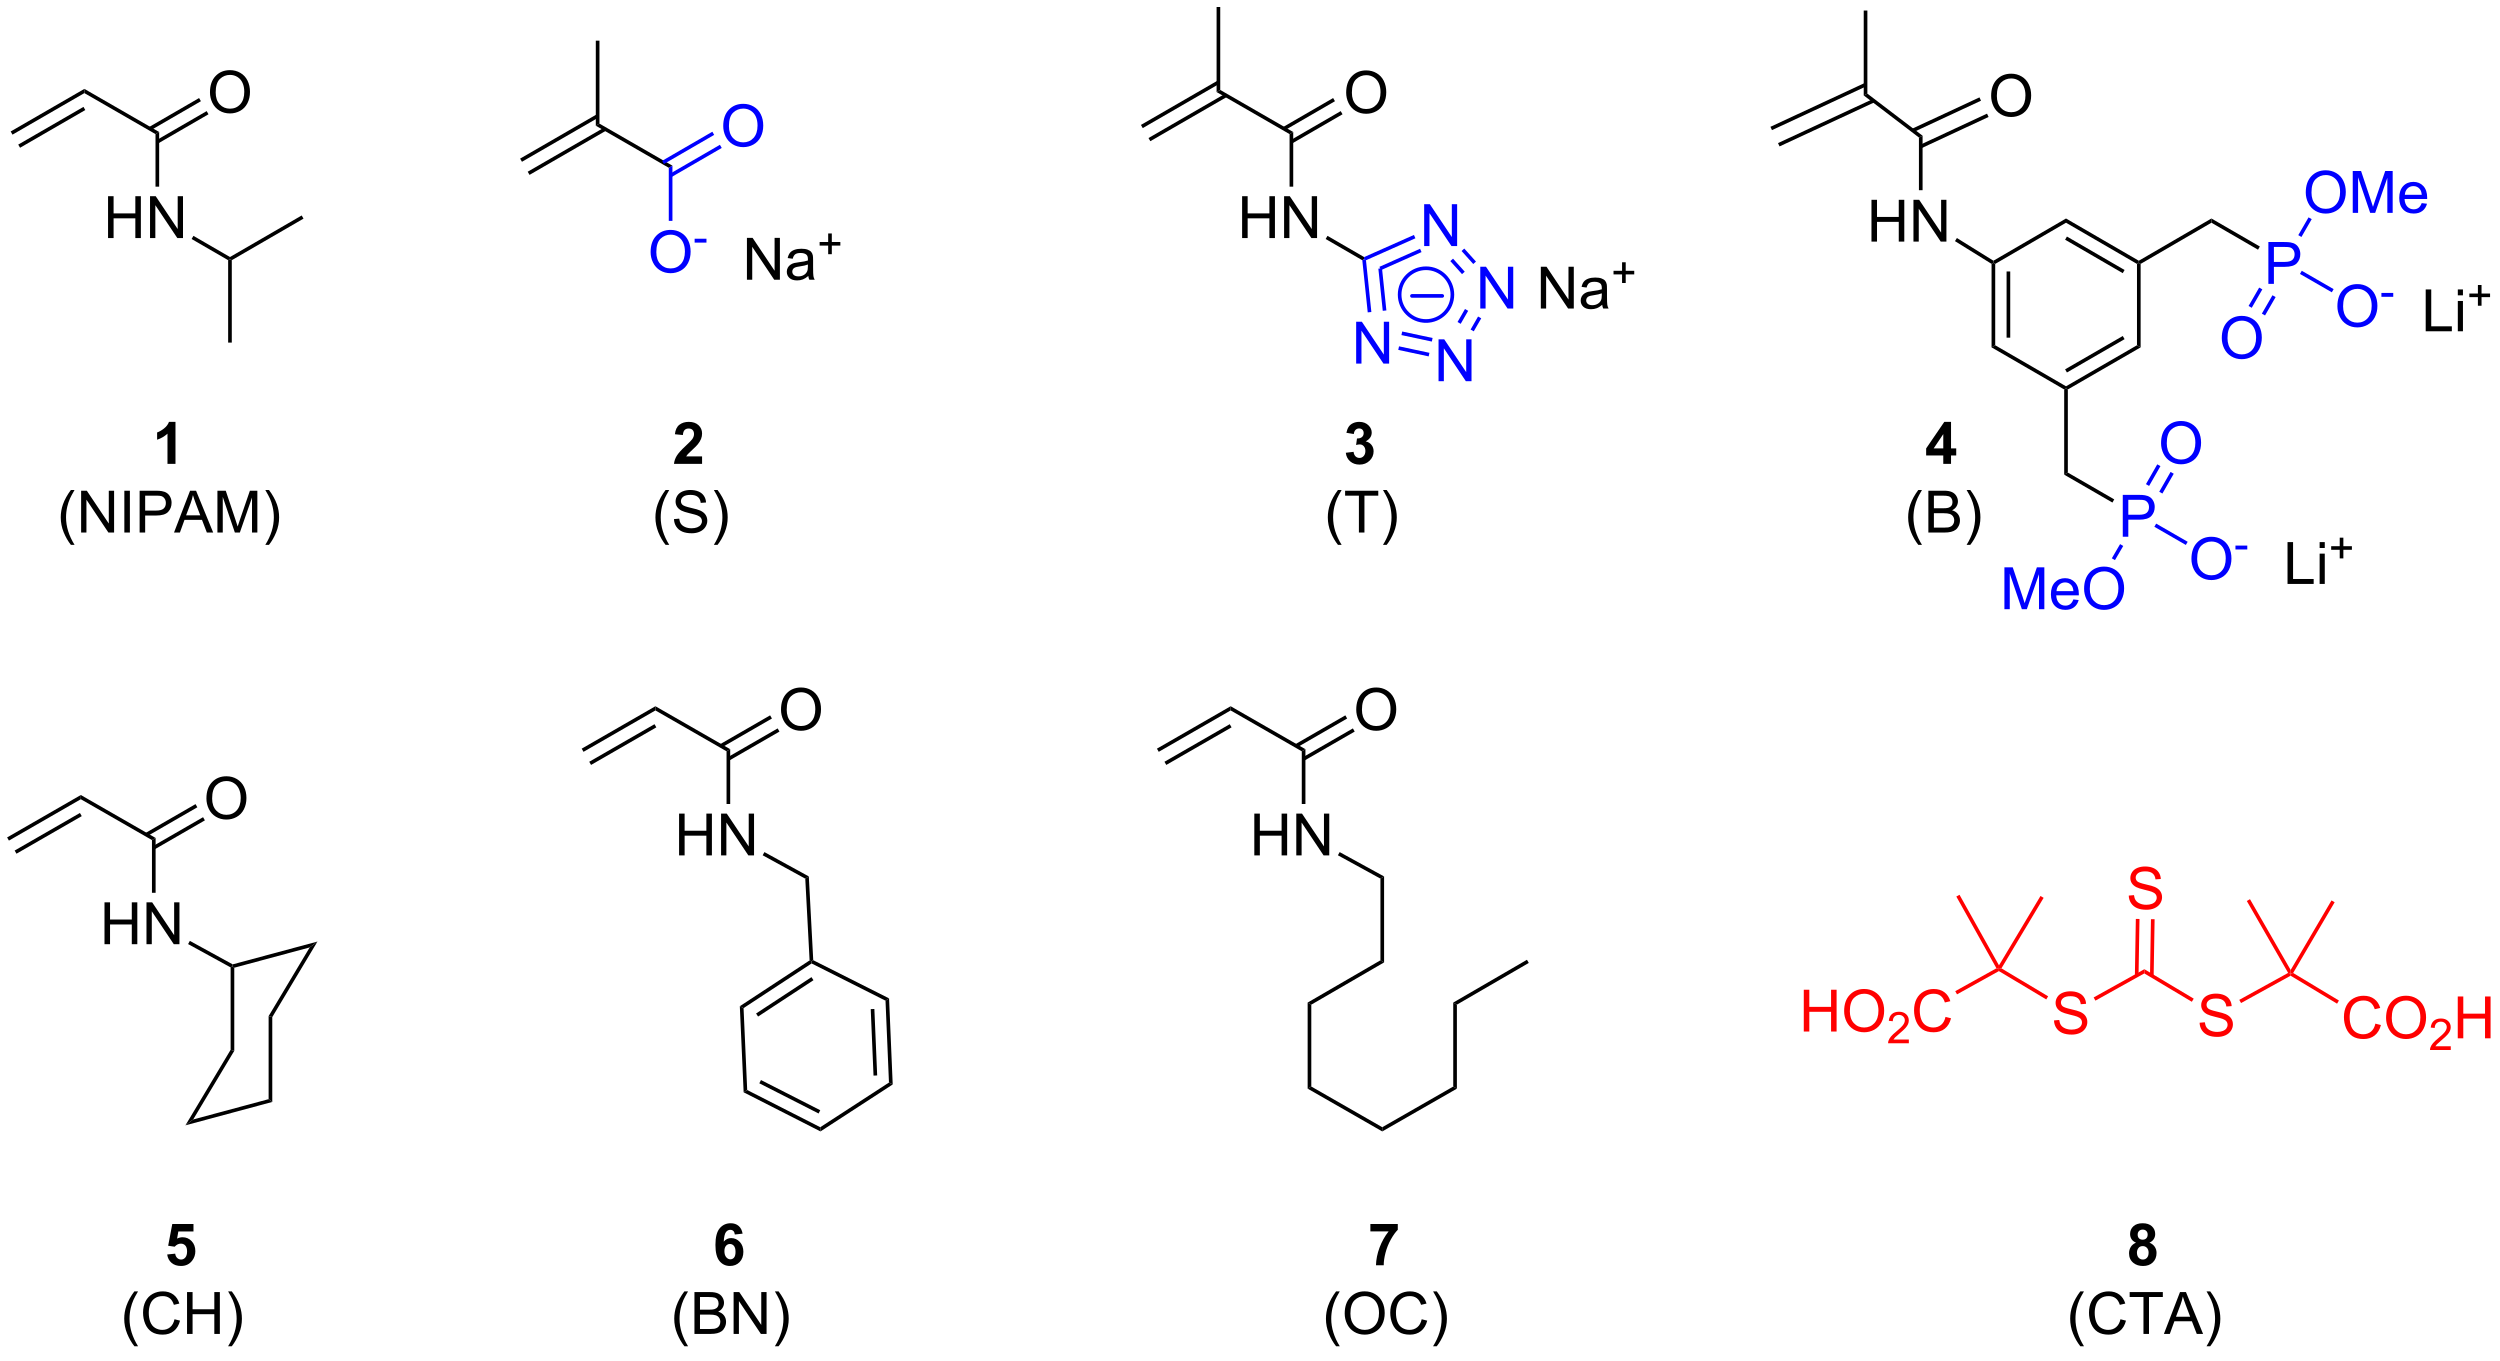 <?xml version="1.0" encoding="UTF-8"?>
<!DOCTYPE svg PUBLIC '-//W3C//DTD SVG 1.0//EN'
          'http://www.w3.org/TR/2001/REC-SVG-20010904/DTD/svg10.dtd'>
<svg stroke-dasharray="none" shape-rendering="auto" xmlns="http://www.w3.org/2000/svg" font-family="'Dialog'" text-rendering="auto" width="90" fill-opacity="1" color-interpolation="auto" color-rendering="auto" preserveAspectRatio="xMidYMid meet" font-size="12px" viewBox="0 0 90 49" fill="black" xmlns:xlink="http://www.w3.org/1999/xlink" stroke="black" image-rendering="auto" stroke-miterlimit="10" stroke-linecap="square" stroke-linejoin="miter" font-style="normal" stroke-width="1" height="49" stroke-dashoffset="0" font-weight="normal" stroke-opacity="1"
><!--Generated by the Batik Graphics2D SVG Generator--><defs id="genericDefs"
  /><g
  ><defs id="defs1"
    ><clipPath clipPathUnits="userSpaceOnUse" id="clipPath1"
      ><path d="M0.646 0.646 L352.309 0.646 L352.309 191.207 L0.646 191.207 L0.646 0.646 Z"
      /></clipPath
      ><clipPath clipPathUnits="userSpaceOnUse" id="clipPath2"
      ><path d="M-0.972 17.008 L-0.972 202.27 L340.913 202.27 L340.913 17.008 Z"
      /></clipPath
    ></defs
    ><g transform="scale(0.256,0.256) translate(-0.646,-0.646) matrix(1.029,0,0,1.029,1.646,-16.849)"
    ><path d="M182.999 29.663 Q182.999 28.236 183.765 27.432 Q184.53 26.624 185.741 26.624 Q186.533 26.624 187.168 27.005 Q187.806 27.382 188.14 28.059 Q188.476 28.736 188.476 29.596 Q188.476 30.468 188.124 31.155 Q187.773 31.843 187.127 32.197 Q186.483 32.551 185.736 32.551 Q184.929 32.551 184.291 32.161 Q183.655 31.767 183.327 31.093 Q182.999 30.416 182.999 29.663 ZM183.78 29.674 Q183.78 30.71 184.335 31.307 Q184.892 31.9 185.733 31.9 Q186.588 31.9 187.14 31.299 Q187.694 30.697 187.694 29.593 Q187.694 28.892 187.458 28.372 Q187.22 27.851 186.765 27.564 Q186.312 27.275 185.744 27.275 Q184.939 27.275 184.358 27.83 Q183.78 28.382 183.78 29.674 Z" stroke="none" clip-path="url(#clipPath2)"
    /></g
    ><g transform="matrix(0.263,0,0,0.263,0.256,-4.477)"
    ><path d="M169.05 49.609 L169.05 43.882 L169.808 43.882 L169.808 46.234 L172.784 46.234 L172.784 43.882 L173.542 43.882 L173.542 49.609 L172.784 49.609 L172.784 46.908 L169.808 46.908 L169.808 49.609 L169.05 49.609 ZM174.796 49.609 L174.796 43.882 L175.575 43.882 L178.582 48.377 L178.582 43.882 L179.309 43.882 L179.309 49.609 L178.53 49.609 L175.523 45.109 L175.523 49.609 L174.796 49.609 Z" stroke="none" clip-path="url(#clipPath2)"
    /></g
    ><g fill="blue" transform="matrix(0.263,0,0,0.263,0.256,-4.477)" stroke="blue"
    ><path d="M184.661 66.791 L184.661 61.064 L185.44 61.064 L188.447 65.559 L188.447 61.064 L189.174 61.064 L189.174 66.791 L188.395 66.791 L185.387 62.291 L185.387 66.791 L184.661 66.791 Z" stroke="none" clip-path="url(#clipPath2)"
    /></g
    ><g fill="blue" transform="matrix(0.263,0,0,0.263,0.256,-4.477)" stroke="blue"
    ><path d="M195.938 69.199 L195.938 63.472 L196.717 63.472 L199.724 67.967 L199.724 63.472 L200.451 63.472 L200.451 69.199 L199.672 69.199 L196.665 64.699 L196.665 69.199 L195.938 69.199 Z" stroke="none" clip-path="url(#clipPath2)"
    /></g
    ><g fill="blue" transform="matrix(0.263,0,0,0.263,0.256,-4.477)" stroke="blue"
    ><path d="M201.649 59.257 L201.649 53.53 L202.428 53.53 L205.436 58.025 L205.436 53.53 L206.162 53.53 L206.162 59.257 L205.384 59.257 L202.376 54.757 L202.376 59.257 L201.649 59.257 Z" stroke="none" clip-path="url(#clipPath2)"
    /></g
    ><g fill="blue" transform="matrix(0.263,0,0,0.263,0.256,-4.477)" stroke="blue"
    ><path d="M193.969 50.702 L193.969 44.976 L194.748 44.976 L197.755 49.471 L197.755 44.976 L198.482 44.976 L198.482 50.702 L197.703 50.702 L194.695 46.202 L194.695 50.702 L193.969 50.702 Z" stroke="none" clip-path="url(#clipPath2)"
    /></g
    ><g transform="matrix(0.263,0,0,0.263,0.256,-4.477)"
    ><path d="M156.485 36.35 L166.968 30.291 L166.718 29.858 L156.235 35.917 ZM155.448 34.556 L165.931 28.497 L165.681 28.065 L155.198 34.123 Z" stroke="none" clip-path="url(#clipPath2)"
    /></g
    ><g transform="matrix(0.263,0,0,0.263,0.256,-4.477)"
    ><path d="M166.056 29.333 L165.556 29.622 L165.556 17.98 L166.056 17.98 Z" stroke="none" clip-path="url(#clipPath2)"
    /></g
    ><g transform="matrix(0.263,0,0,0.263,0.256,-4.477)"
    ><path d="M165.556 29.622 L166.056 29.333 L176.046 35.092 L175.546 35.381 Z" stroke="none" clip-path="url(#clipPath2)"
    /></g
    ><g transform="matrix(0.263,0,0,0.263,0.256,-4.477)"
    ><path d="M175.921 36.648 L182.796 32.665 L182.545 32.232 L175.671 36.215 ZM174.887 34.857 L181.759 30.876 L181.508 30.443 L174.637 34.424 Z" stroke="none" clip-path="url(#clipPath2)"
    /></g
    ><g transform="matrix(0.263,0,0,0.263,0.256,-4.477)"
    ><path d="M175.546 35.381 L176.046 35.092 L176.046 42.574 L175.546 42.574 Z" stroke="none" clip-path="url(#clipPath2)"
    /></g
    ><g transform="matrix(0.263,0,0,0.263,0.256,-4.477)"
    ><path d="M180.486 49.74 L180.737 49.307 L185.751 52.212 L185.736 52.493 L185.501 52.645 Z" stroke="none" clip-path="url(#clipPath2)"
    /></g
    ><g fill="blue" transform="matrix(0.263,0,0,0.263,0.256,-4.477)" stroke="blue"
    ><path d="M185.501 52.645 L185.736 52.493 L186.004 52.648 L186.742 59.731 L186.244 59.782 ZM187.699 53.798 L188.301 59.568 L188.798 59.516 L188.197 53.746 Z" stroke="none" clip-path="url(#clipPath2)"
    /></g
    ><g fill="blue" transform="matrix(0.263,0,0,0.263,0.256,-4.477)" stroke="blue"
    ><path d="M200.759 62.377 L200.325 62.128 L201.348 60.348 L201.782 60.597 ZM198.969 61.349 L199.992 59.569 L199.559 59.319 L198.536 61.1 Z" stroke="none" clip-path="url(#clipPath2)"
    /></g
    ><g fill="blue" transform="matrix(0.263,0,0,0.263,0.256,-4.477)" stroke="blue"
    ><path d="M190.424 64.918 L190.529 64.429 L194.69 65.318 L194.586 65.807 ZM190.858 62.889 L195.019 63.777 L195.124 63.288 L190.962 62.4 Z" stroke="none" clip-path="url(#clipPath2)"
    /></g
    ><g fill="blue" transform="matrix(0.263,0,0,0.263,0.256,-4.477)" stroke="blue"
    ><path d="M201.061 52.829 L200.69 53.163 L199.088 51.38 L199.46 51.046 ZM199.522 54.212 L197.921 52.428 L197.548 52.762 L199.15 54.546 Z" stroke="none" clip-path="url(#clipPath2)"
    /></g
    ><g fill="blue" transform="matrix(0.263,0,0,0.263,0.256,-4.477)" stroke="blue"
    ><path d="M186.004 52.648 L185.736 52.493 L185.751 52.212 L192.567 49.184 L192.77 49.64 ZM188.05 54.001 L193.61 51.53 L193.407 51.073 L187.847 53.544 Z" stroke="none" clip-path="url(#clipPath2)"
    /></g
    ><g fill="blue" stroke-width="0.5" transform="matrix(0.263,0,0,0.263,0.256,-4.477)" stroke-linecap="round" stroke="blue" stroke-linejoin="round"
    ><path fill="none" d="M192.297 57.528 L196.442 57.528" clip-path="url(#clipPath2)"
    /></g
    ><g fill="blue" stroke-width="0.5" transform="matrix(0.263,0,0,0.263,0.256,-4.477)" stroke="blue"
    ><path fill="none" d="M194.222 60.962 C192.228 60.962 190.612 59.346 190.612 57.352 C190.612 55.359 192.228 53.742 194.222 53.742 C196.216 53.742 197.832 55.359 197.832 57.352 C197.832 59.346 196.216 60.962 194.222 60.962" clip-path="url(#clipPath2)"
    /></g
    ><g transform="matrix(0.263,0,0,0.263,0.256,-4.477)"
    ><path d="M27.768 29.663 Q27.768 28.236 28.534 27.432 Q29.3 26.624 30.511 26.624 Q31.302 26.624 31.938 27.005 Q32.576 27.382 32.909 28.059 Q33.245 28.736 33.245 29.596 Q33.245 30.468 32.893 31.155 Q32.542 31.843 31.896 32.197 Q31.253 32.551 30.505 32.551 Q29.698 32.551 29.06 32.161 Q28.425 31.767 28.096 31.093 Q27.768 30.416 27.768 29.663 ZM28.55 29.674 Q28.55 30.71 29.104 31.307 Q29.662 31.9 30.503 31.9 Q31.357 31.9 31.909 31.299 Q32.464 30.697 32.464 29.593 Q32.464 28.892 32.227 28.372 Q31.99 27.851 31.534 27.564 Q31.081 27.275 30.513 27.275 Q29.709 27.275 29.128 27.83 Q28.55 28.382 28.55 29.674 Z" stroke="none" clip-path="url(#clipPath2)"
    /></g
    ><g transform="matrix(0.263,0,0,0.263,0.256,-4.477)"
    ><path d="M13.817 49.609 L13.817 43.882 L14.575 43.882 L14.575 46.234 L17.552 46.234 L17.552 43.882 L18.309 43.882 L18.309 49.609 L17.552 49.609 L17.552 46.908 L14.575 46.908 L14.575 49.609 L13.817 49.609 ZM19.563 49.609 L19.563 43.882 L20.342 43.882 L23.35 48.377 L23.35 43.882 L24.076 43.882 L24.076 49.609 L23.298 49.609 L20.29 45.109 L20.29 49.609 L19.563 49.609 Z" stroke="none" clip-path="url(#clipPath2)"
    /></g
    ><g transform="matrix(0.263,0,0,0.263,0.256,-4.477)"
    ><path d="M0.736 35.453 L0.486 35.02 L10.575 29.189 L10.576 29.766 ZM1.772 37.247 L10.702 32.086 L10.452 31.653 L1.522 36.814 Z" stroke="none" clip-path="url(#clipPath2)"
    /></g
    ><g transform="matrix(0.263,0,0,0.263,0.256,-4.477)"
    ><path d="M10.576 29.766 L10.575 29.189 L20.813 35.092 L20.313 35.381 Z" stroke="none" clip-path="url(#clipPath2)"
    /></g
    ><g transform="matrix(0.263,0,0,0.263,0.256,-4.477)"
    ><path d="M20.689 36.648 L27.565 32.665 L27.314 32.232 L20.438 36.215 ZM19.655 34.857 L26.528 30.875 L26.277 30.443 L19.404 34.424 Z" stroke="none" clip-path="url(#clipPath2)"
    /></g
    ><g transform="matrix(0.263,0,0,0.263,0.256,-4.477)"
    ><path d="M20.313 35.381 L20.813 35.092 L20.813 42.574 L20.313 42.574 Z" stroke="none" clip-path="url(#clipPath2)"
    /></g
    ><g transform="matrix(0.263,0,0,0.263,0.256,-4.477)"
    ><path d="M25.254 49.739 L25.504 49.307 L30.505 52.204 L30.505 52.493 L30.255 52.637 Z" stroke="none" clip-path="url(#clipPath2)"
    /></g
    ><g transform="matrix(0.263,0,0,0.263,0.256,-4.477)"
    ><path d="M30.755 52.637 L30.505 52.493 L30.505 52.204 L40.32 46.517 L40.571 46.95 Z" stroke="none" clip-path="url(#clipPath2)"
    /></g
    ><g transform="matrix(0.263,0,0,0.263,0.256,-4.477)"
    ><path d="M30.255 52.637 L30.505 52.493 L30.755 52.637 L30.755 63.916 L30.255 63.916 Z" stroke="none" clip-path="url(#clipPath2)"
    /></g
    ><g transform="matrix(0.263,0,0,0.263,0.256,-4.477)"
    ><path d="M209.938 59.257 L209.938 53.53 L210.716 53.53 L213.724 58.025 L213.724 53.53 L214.451 53.53 L214.451 59.257 L213.672 59.257 L210.664 54.757 L210.664 59.257 L209.938 59.257 ZM218.34 58.743 Q217.95 59.077 217.588 59.215 Q217.228 59.35 216.814 59.35 Q216.129 59.35 215.762 59.017 Q215.395 58.681 215.395 58.163 Q215.395 57.858 215.533 57.605 Q215.673 57.353 215.897 57.202 Q216.121 57.048 216.403 56.97 Q216.611 56.915 217.028 56.866 Q217.879 56.764 218.283 56.624 Q218.285 56.478 218.285 56.439 Q218.285 56.009 218.088 55.835 Q217.817 55.595 217.285 55.595 Q216.791 55.595 216.554 55.77 Q216.317 55.944 216.205 56.384 L215.517 56.29 Q215.611 55.85 215.825 55.579 Q216.041 55.306 216.447 55.16 Q216.853 55.014 217.387 55.014 Q217.918 55.014 218.249 55.139 Q218.582 55.264 218.739 55.454 Q218.895 55.642 218.957 55.931 Q218.994 56.111 218.994 56.579 L218.994 57.517 Q218.994 58.499 219.038 58.759 Q219.082 59.017 219.215 59.257 L218.481 59.257 Q218.371 59.038 218.34 58.743 ZM218.283 57.173 Q217.9 57.329 217.134 57.439 Q216.7 57.501 216.52 57.579 Q216.34 57.657 216.241 57.809 Q216.145 57.96 216.145 58.142 Q216.145 58.423 216.358 58.611 Q216.572 58.798 216.981 58.798 Q217.387 58.798 217.702 58.621 Q218.02 58.444 218.168 58.134 Q218.283 57.897 218.283 57.431 L218.283 57.173 Z" stroke="none" clip-path="url(#clipPath2)"
    /></g
    ><g transform="matrix(0.263,0,0,0.263,0.256,-4.477)"
    ><path d="M221.059 55.761 L221.059 54.584 L219.889 54.584 L219.889 54.091 L221.059 54.091 L221.059 52.923 L221.557 52.923 L221.557 54.091 L222.725 54.091 L222.725 54.584 L221.557 54.584 L221.557 55.761 L221.059 55.761 Z" stroke="none" clip-path="url(#clipPath2)"
    /></g
    ><g fill="blue" transform="matrix(0.263,0,0,0.263,0.256,-4.477)" stroke="blue"
    ><path d="M98.024 34.275 Q98.024 32.847 98.79 32.043 Q99.555 31.235 100.766 31.235 Q101.558 31.235 102.194 31.616 Q102.832 31.993 103.165 32.67 Q103.501 33.347 103.501 34.207 Q103.501 35.079 103.149 35.767 Q102.798 36.454 102.152 36.808 Q101.509 37.163 100.761 37.163 Q99.954 37.163 99.316 36.772 Q98.68 36.379 98.352 35.704 Q98.024 35.027 98.024 34.275 ZM98.805 34.285 Q98.805 35.321 99.36 35.918 Q99.917 36.511 100.759 36.511 Q101.613 36.511 102.165 35.91 Q102.719 35.308 102.719 34.204 Q102.719 33.504 102.483 32.983 Q102.246 32.462 101.79 32.176 Q101.337 31.887 100.769 31.887 Q99.964 31.887 99.384 32.441 Q98.805 32.993 98.805 34.285 Z" stroke="none" clip-path="url(#clipPath2)"
    /></g
    ><g fill="blue" transform="matrix(0.263,0,0,0.263,0.256,-4.477)" stroke="blue"
    ><path d="M88.084 51.531 Q88.084 50.104 88.85 49.299 Q89.615 48.492 90.826 48.492 Q91.618 48.492 92.253 48.872 Q92.891 49.249 93.225 49.927 Q93.561 50.604 93.561 51.463 Q93.561 52.335 93.209 53.023 Q92.858 53.71 92.212 54.065 Q91.568 54.419 90.821 54.419 Q90.014 54.419 89.376 54.028 Q88.74 53.635 88.412 52.96 Q88.084 52.283 88.084 51.531 ZM88.865 51.541 Q88.865 52.578 89.42 53.174 Q89.977 53.768 90.818 53.768 Q91.673 53.768 92.225 53.166 Q92.779 52.565 92.779 51.46 Q92.779 50.76 92.542 50.239 Q92.305 49.718 91.85 49.432 Q91.397 49.143 90.829 49.143 Q90.024 49.143 89.443 49.697 Q88.865 50.249 88.865 51.541 Z" stroke="none" clip-path="url(#clipPath2)"
    /></g
    ><g fill="blue" transform="matrix(0.263,0,0,0.263,0.256,-4.477)" stroke="blue"
    ><path d="M94.11 50.231 L94.11 49.7 L95.729 49.7 L95.729 50.231 L94.11 50.231 Z" stroke="none" clip-path="url(#clipPath2)"
    /></g
    ><g transform="matrix(0.263,0,0,0.263,0.256,-4.477)"
    ><path d="M71.51 40.961 L81.993 34.903 L81.743 34.47 L71.26 40.528 ZM70.473 39.167 L80.957 33.109 L80.706 32.676 L70.223 38.734 Z" stroke="none" clip-path="url(#clipPath2)"
    /></g
    ><g transform="matrix(0.263,0,0,0.263,0.256,-4.477)"
    ><path d="M81.081 33.944 L80.581 34.233 L80.581 22.591 L81.081 22.591 Z" stroke="none" clip-path="url(#clipPath2)"
    /></g
    ><g transform="matrix(0.263,0,0,0.263,0.256,-4.477)"
    ><path d="M80.581 34.233 L81.081 33.944 L91.071 39.703 L90.571 39.992 Z" stroke="none" clip-path="url(#clipPath2)"
    /></g
    ><g fill="blue" transform="matrix(0.263,0,0,0.263,0.256,-4.477)" stroke="blue"
    ><path d="M90.946 41.259 L97.821 37.276 L97.57 36.843 L90.696 40.826 ZM89.912 39.468 L96.784 35.487 L96.533 35.054 L89.662 39.035 Z" stroke="none" clip-path="url(#clipPath2)"
    /></g
    ><g fill="blue" transform="matrix(0.263,0,0,0.263,0.256,-4.477)" stroke="blue"
    ><path d="M90.571 39.992 L91.071 39.703 L91.071 47.255 L90.571 47.255 Z" stroke="none" clip-path="url(#clipPath2)"
    /></g
    ><g transform="matrix(0.263,0,0,0.263,0.256,-4.477)"
    ><path d="M101.268 55.313 L101.268 49.587 L102.046 49.587 L105.054 54.082 L105.054 49.587 L105.781 49.587 L105.781 55.313 L105.002 55.313 L101.994 50.813 L101.994 55.313 L101.268 55.313 ZM109.67 54.8 Q109.279 55.134 108.918 55.272 Q108.558 55.407 108.144 55.407 Q107.459 55.407 107.092 55.074 Q106.725 54.738 106.725 54.22 Q106.725 53.915 106.863 53.663 Q107.004 53.41 107.227 53.259 Q107.451 53.105 107.733 53.027 Q107.941 52.972 108.358 52.923 Q109.209 52.821 109.613 52.681 Q109.615 52.535 109.615 52.496 Q109.615 52.066 109.418 51.892 Q109.147 51.652 108.615 51.652 Q108.121 51.652 107.884 51.827 Q107.647 52.001 107.535 52.441 L106.847 52.347 Q106.941 51.907 107.154 51.636 Q107.371 51.363 107.777 51.217 Q108.183 51.071 108.717 51.071 Q109.248 51.071 109.579 51.196 Q109.912 51.321 110.069 51.511 Q110.225 51.699 110.287 51.988 Q110.324 52.168 110.324 52.636 L110.324 53.574 Q110.324 54.556 110.368 54.816 Q110.412 55.074 110.545 55.313 L109.811 55.313 Q109.701 55.095 109.67 54.8 ZM109.613 53.23 Q109.23 53.386 108.464 53.496 Q108.029 53.558 107.85 53.636 Q107.67 53.715 107.571 53.866 Q107.475 54.017 107.475 54.199 Q107.475 54.48 107.688 54.668 Q107.902 54.855 108.311 54.855 Q108.717 54.855 109.032 54.678 Q109.35 54.501 109.498 54.191 Q109.613 53.954 109.613 53.488 L109.613 53.23 Z" stroke="none" clip-path="url(#clipPath2)"
    /></g
    ><g transform="matrix(0.263,0,0,0.263,0.256,-4.477)"
    ><path d="M112.389 51.818 L112.389 50.641 L111.219 50.641 L111.219 50.148 L112.389 50.148 L112.389 48.98 L112.887 48.98 L112.887 50.148 L114.055 50.148 L114.055 50.641 L112.887 50.641 L112.887 51.818 L112.389 51.818 Z" stroke="none" clip-path="url(#clipPath2)"
    /></g
    ><g transform="matrix(0.263,0,0,0.263,0.256,-4.477)"
    ><path d="M271.58 30.149 Q271.58 28.723 272.346 27.918 Q273.111 27.11 274.322 27.11 Q275.114 27.11 275.749 27.491 Q276.387 27.868 276.721 28.545 Q277.056 29.223 277.056 30.082 Q277.056 30.954 276.705 31.642 Q276.353 32.329 275.707 32.683 Q275.064 33.038 274.317 33.038 Q273.51 33.038 272.872 32.647 Q272.236 32.254 271.908 31.579 Q271.58 30.902 271.58 30.149 ZM272.361 30.16 Q272.361 31.196 272.916 31.793 Q273.473 32.386 274.314 32.386 Q275.168 32.386 275.721 31.785 Q276.275 31.183 276.275 30.079 Q276.275 29.379 276.038 28.858 Q275.801 28.337 275.346 28.051 Q274.892 27.762 274.325 27.762 Q273.52 27.762 272.939 28.316 Q272.361 28.868 272.361 30.16 Z" stroke="none" clip-path="url(#clipPath2)"
    /></g
    ><g transform="matrix(0.263,0,0,0.263,0.256,-4.477)"
    ><path d="M255.198 50.095 L255.198 44.368 L255.956 44.368 L255.956 46.72 L258.933 46.72 L258.933 44.368 L259.69 44.368 L259.69 50.095 L258.933 50.095 L258.933 47.394 L255.956 47.394 L255.956 50.095 L255.198 50.095 ZM260.944 50.095 L260.944 44.368 L261.723 44.368 L264.731 48.863 L264.731 44.368 L265.457 44.368 L265.457 50.095 L264.679 50.095 L261.671 45.595 L261.671 50.095 L260.944 50.095 Z" stroke="none" clip-path="url(#clipPath2)"
    /></g
    ><g fill="blue" transform="matrix(0.263,0,0,0.263,0.256,-4.477)" stroke="blue"
    ><path d="M289.596 90.488 L289.596 84.761 L291.758 84.761 Q292.328 84.761 292.627 84.816 Q293.049 84.886 293.333 85.084 Q293.62 85.279 293.794 85.636 Q293.969 85.99 293.969 86.418 Q293.969 87.147 293.502 87.654 Q293.039 88.16 291.823 88.16 L290.354 88.16 L290.354 90.488 L289.596 90.488 ZM290.354 87.483 L291.836 87.483 Q292.57 87.483 292.877 87.209 Q293.187 86.936 293.187 86.441 Q293.187 86.082 293.005 85.826 Q292.823 85.569 292.526 85.488 Q292.336 85.436 291.82 85.436 L290.354 85.436 L290.354 87.483 Z" stroke="none" clip-path="url(#clipPath2)"
    /></g
    ><g fill="blue" transform="matrix(0.263,0,0,0.263,0.256,-4.477)" stroke="blue"
    ><path d="M294.838 77.69 Q294.838 76.263 295.604 75.458 Q296.369 74.651 297.58 74.651 Q298.372 74.651 299.007 75.031 Q299.645 75.408 299.979 76.085 Q300.315 76.763 300.315 77.622 Q300.315 78.494 299.963 79.182 Q299.612 79.869 298.966 80.224 Q298.322 80.578 297.575 80.578 Q296.768 80.578 296.13 80.187 Q295.494 79.794 295.166 79.119 Q294.838 78.442 294.838 77.69 ZM295.619 77.7 Q295.619 78.737 296.174 79.333 Q296.731 79.927 297.572 79.927 Q298.427 79.927 298.979 79.325 Q299.533 78.724 299.533 77.619 Q299.533 76.919 299.296 76.398 Q299.06 75.877 298.604 75.591 Q298.151 75.302 297.583 75.302 Q296.778 75.302 296.197 75.856 Q295.619 76.408 295.619 77.7 Z" stroke="none" clip-path="url(#clipPath2)"
    /></g
    ><g fill="blue" transform="matrix(0.263,0,0,0.263,0.256,-4.477)" stroke="blue"
    ><path d="M298.995 93.535 Q298.995 92.108 299.76 91.303 Q300.526 90.496 301.737 90.496 Q302.529 90.496 303.164 90.876 Q303.802 91.254 304.135 91.931 Q304.471 92.608 304.471 93.467 Q304.471 94.34 304.12 95.027 Q303.768 95.715 303.122 96.069 Q302.479 96.423 301.732 96.423 Q300.924 96.423 300.286 96.032 Q299.651 95.639 299.323 94.965 Q298.995 94.288 298.995 93.535 ZM299.776 93.545 Q299.776 94.582 300.331 95.178 Q300.888 95.772 301.729 95.772 Q302.583 95.772 303.135 95.17 Q303.69 94.569 303.69 93.465 Q303.69 92.764 303.453 92.243 Q303.216 91.722 302.76 91.436 Q302.307 91.147 301.739 91.147 Q300.935 91.147 300.354 91.702 Q299.776 92.254 299.776 93.545 Z" stroke="none" clip-path="url(#clipPath2)"
    /></g
    ><g fill="blue" transform="matrix(0.263,0,0,0.263,0.256,-4.477)" stroke="blue"
    ><path d="M305.021 92.235 L305.021 91.704 L306.64 91.704 L306.64 92.235 L305.021 92.235 Z" stroke="none" clip-path="url(#clipPath2)"
    /></g
    ><g fill="blue" transform="matrix(0.263,0,0,0.263,0.256,-4.477)" stroke="blue"
    ><path d="M273.395 100.408 L273.395 94.682 L274.536 94.682 L275.892 98.737 Q276.08 99.302 276.166 99.583 Q276.262 99.27 276.471 98.666 L277.84 94.682 L278.861 94.682 L278.861 100.408 L278.129 100.408 L278.129 95.614 L276.465 100.408 L275.783 100.408 L274.127 95.533 L274.127 100.408 L273.395 100.408 ZM282.832 99.073 L283.559 99.161 Q283.387 99.799 282.921 100.151 Q282.457 100.502 281.736 100.502 Q280.825 100.502 280.291 99.942 Q279.76 99.38 279.76 98.369 Q279.76 97.323 280.299 96.744 Q280.838 96.166 281.697 96.166 Q282.528 96.166 283.054 96.734 Q283.582 97.299 283.582 98.325 Q283.582 98.388 283.58 98.513 L280.486 98.513 Q280.525 99.198 280.872 99.562 Q281.221 99.924 281.739 99.924 Q282.127 99.924 282.4 99.721 Q282.674 99.518 282.832 99.073 ZM280.525 97.934 L282.84 97.934 Q282.793 97.411 282.575 97.151 Q282.239 96.744 281.705 96.744 Q281.221 96.744 280.89 97.07 Q280.559 97.393 280.525 97.934 ZM284.303 97.619 Q284.303 96.192 285.068 95.388 Q285.834 94.58 287.045 94.58 Q287.836 94.58 288.472 94.96 Q289.11 95.338 289.443 96.015 Q289.779 96.692 289.779 97.552 Q289.779 98.424 289.428 99.112 Q289.076 99.799 288.43 100.153 Q287.787 100.507 287.039 100.507 Q286.232 100.507 285.594 100.117 Q284.959 99.724 284.631 99.049 Q284.303 98.372 284.303 97.619 ZM285.084 97.63 Q285.084 98.666 285.639 99.263 Q286.196 99.856 287.037 99.856 Q287.891 99.856 288.443 99.255 Q288.998 98.653 288.998 97.549 Q288.998 96.849 288.761 96.328 Q288.524 95.807 288.068 95.52 Q287.615 95.231 287.047 95.231 Q286.243 95.231 285.662 95.786 Q285.084 96.338 285.084 97.63 Z" stroke="none" clip-path="url(#clipPath2)"
    /></g
    ><g fill="blue" transform="matrix(0.263,0,0,0.263,0.256,-4.477)" stroke="blue"
    ><path d="M309.526 55.879 L309.526 50.152 L311.687 50.152 Q312.258 50.152 312.557 50.207 Q312.979 50.277 313.263 50.475 Q313.549 50.67 313.724 51.027 Q313.898 51.381 313.898 51.808 Q313.898 52.537 313.432 53.045 Q312.969 53.55 311.752 53.55 L310.284 53.55 L310.284 55.879 L309.526 55.879 ZM310.284 52.873 L311.765 52.873 Q312.5 52.873 312.807 52.6 Q313.117 52.326 313.117 51.832 Q313.117 51.472 312.935 51.217 Q312.752 50.959 312.455 50.879 Q312.265 50.826 311.75 50.826 L310.284 50.826 L310.284 52.873 Z" stroke="none" clip-path="url(#clipPath2)"
    /></g
    ><g fill="blue" transform="matrix(0.263,0,0,0.263,0.256,-4.477)" stroke="blue"
    ><path d="M303.151 63.3 Q303.151 61.873 303.917 61.069 Q304.682 60.261 305.893 60.261 Q306.685 60.261 307.32 60.642 Q307.958 61.019 308.292 61.696 Q308.628 62.373 308.628 63.233 Q308.628 64.105 308.276 64.793 Q307.925 65.48 307.279 65.834 Q306.635 66.189 305.888 66.189 Q305.081 66.189 304.443 65.798 Q303.807 65.405 303.479 64.73 Q303.151 64.053 303.151 63.3 ZM303.932 63.311 Q303.932 64.347 304.487 64.944 Q305.044 65.537 305.885 65.537 Q306.74 65.537 307.292 64.936 Q307.846 64.334 307.846 63.23 Q307.846 62.53 307.609 62.009 Q307.372 61.488 306.917 61.202 Q306.464 60.913 305.896 60.913 Q305.091 60.913 304.51 61.467 Q303.932 62.019 303.932 63.311 Z" stroke="none" clip-path="url(#clipPath2)"
    /></g
    ><g fill="blue" transform="matrix(0.263,0,0,0.263,0.256,-4.477)" stroke="blue"
    ><path d="M318.974 58.95 Q318.974 57.523 319.739 56.719 Q320.505 55.911 321.716 55.911 Q322.508 55.911 323.143 56.292 Q323.781 56.669 324.114 57.346 Q324.45 58.023 324.45 58.883 Q324.45 59.755 324.099 60.443 Q323.747 61.13 323.101 61.484 Q322.458 61.839 321.711 61.839 Q320.903 61.839 320.265 61.448 Q319.63 61.055 319.302 60.38 Q318.974 59.703 318.974 58.95 ZM319.755 58.961 Q319.755 59.997 320.31 60.594 Q320.867 61.187 321.708 61.187 Q322.562 61.187 323.114 60.586 Q323.669 59.984 323.669 58.88 Q323.669 58.18 323.432 57.659 Q323.195 57.138 322.739 56.852 Q322.286 56.562 321.719 56.562 Q320.914 56.562 320.333 57.117 Q319.755 57.669 319.755 58.961 Z" stroke="none" clip-path="url(#clipPath2)"
    /></g
    ><g fill="blue" transform="matrix(0.263,0,0,0.263,0.256,-4.477)" stroke="blue"
    ><path d="M325 57.65 L325 57.119 L326.619 57.119 L326.619 57.65 L325 57.65 Z" stroke="none" clip-path="url(#clipPath2)"
    /></g
    ><g fill="blue" transform="matrix(0.263,0,0,0.263,0.256,-4.477)" stroke="blue"
    ><path d="M314.646 43.371 Q314.646 41.944 315.412 41.139 Q316.178 40.332 317.389 40.332 Q318.18 40.332 318.816 40.712 Q319.454 41.09 319.787 41.767 Q320.123 42.444 320.123 43.303 Q320.123 44.175 319.771 44.863 Q319.42 45.55 318.774 45.905 Q318.131 46.259 317.383 46.259 Q316.576 46.259 315.938 45.868 Q315.303 45.475 314.974 44.8 Q314.646 44.123 314.646 43.371 ZM315.428 43.381 Q315.428 44.418 315.982 45.014 Q316.54 45.608 317.381 45.608 Q318.235 45.608 318.787 45.006 Q319.342 44.405 319.342 43.3 Q319.342 42.6 319.105 42.079 Q318.868 41.558 318.412 41.272 Q317.959 40.983 317.391 40.983 Q316.586 40.983 316.006 41.538 Q315.428 42.09 315.428 43.381 ZM321.075 46.16 L321.075 40.433 L322.215 40.433 L323.572 44.488 Q323.76 45.053 323.846 45.334 Q323.942 45.022 324.15 44.418 L325.52 40.433 L326.541 40.433 L326.541 46.16 L325.809 46.16 L325.809 41.366 L324.145 46.16 L323.463 46.16 L321.807 41.285 L321.807 46.16 L321.075 46.16 ZM330.512 44.824 L331.239 44.913 Q331.067 45.55 330.601 45.902 Q330.137 46.254 329.416 46.254 Q328.504 46.254 327.971 45.694 Q327.439 45.131 327.439 44.121 Q327.439 43.074 327.978 42.496 Q328.517 41.918 329.377 41.918 Q330.207 41.918 330.734 42.485 Q331.262 43.05 331.262 44.077 Q331.262 44.139 331.26 44.264 L328.166 44.264 Q328.205 44.949 328.551 45.313 Q328.9 45.675 329.418 45.675 Q329.807 45.675 330.08 45.472 Q330.353 45.269 330.512 44.824 ZM328.205 43.686 L330.52 43.686 Q330.473 43.163 330.254 42.902 Q329.918 42.496 329.385 42.496 Q328.9 42.496 328.57 42.821 Q328.239 43.144 328.205 43.686 Z" stroke="none" clip-path="url(#clipPath2)"
    /></g
    ><g transform="matrix(0.263,0,0,0.263,0.256,-4.477)"
    ><path d="M242.615 37.065 L255.598 31.033 L255.387 30.579 L242.405 36.611 ZM241.579 34.834 L254.492 28.834 L254.282 28.38 L241.368 34.38 Z" stroke="none" clip-path="url(#clipPath2)"
    /></g
    ><g transform="matrix(0.263,0,0,0.263,0.256,-4.477)"
    ><path d="M254.137 30.087 L254.637 29.84 L262.194 35.599 L261.694 35.846 Z" stroke="none" clip-path="url(#clipPath2)"
    /></g
    ><g transform="matrix(0.263,0,0,0.263,0.256,-4.477)"
    ><path d="M262.05 37.304 L271.227 33.032 L271.016 32.579 L261.839 36.851 ZM260.946 35.108 L270.19 30.805 L269.979 30.352 L260.735 34.655 Z" stroke="none" clip-path="url(#clipPath2)"
    /></g
    ><g transform="matrix(0.263,0,0,0.263,0.256,-4.477)"
    ><path d="M291.791 52.714 L291.791 53.004 L291.541 53.148 L281.827 47.509 L281.826 46.931 ZM289.843 53.981 L281.953 49.402 L281.702 49.835 L289.592 54.414 Z" stroke="none" clip-path="url(#clipPath2)"
    /></g
    ><g transform="matrix(0.263,0,0,0.263,0.256,-4.477)"
    ><path d="M281.826 46.931 L281.827 47.509 L272.136 53.147 L271.886 53.004 L271.891 52.712 Z" stroke="none" clip-path="url(#clipPath2)"
    /></g
    ><g transform="matrix(0.263,0,0,0.263,0.256,-4.477)"
    ><path d="M271.636 53.142 L271.886 53.004 L272.136 53.147 L272.136 64.283 L271.636 64.571 ZM273.692 54.186 L273.692 63.242 L274.192 63.242 L274.192 54.186 Z" stroke="none" clip-path="url(#clipPath2)"
    /></g
    ><g transform="matrix(0.263,0,0,0.263,0.256,-4.477)"
    ><path d="M271.636 64.571 L272.136 64.283 L281.827 69.899 L281.827 70.188 L281.577 70.332 Z" stroke="none" clip-path="url(#clipPath2)"
    /></g
    ><g transform="matrix(0.263,0,0,0.263,0.256,-4.477)"
    ><path d="M282.077 70.332 L281.827 70.188 L281.827 69.899 L291.541 64.282 L292.041 64.571 ZM281.953 68.01 L289.845 63.448 L289.594 63.015 L281.703 67.577 Z" stroke="none" clip-path="url(#clipPath2)"
    /></g
    ><g transform="matrix(0.263,0,0,0.263,0.256,-4.477)"
    ><path d="M291.541 53.148 L291.791 53.004 L292.041 53.147 L292.041 64.571 L291.541 64.282 Z" stroke="none" clip-path="url(#clipPath2)"
    /></g
    ><g transform="matrix(0.263,0,0,0.263,0.256,-4.477)"
    ><path d="M281.577 70.332 L281.827 70.188 L282.077 70.332 L282.077 81.71 L281.577 81.998 Z" stroke="none" clip-path="url(#clipPath2)"
    /></g
    ><g transform="matrix(0.263,0,0,0.263,0.256,-4.477)"
    ><path d="M281.577 81.998 L282.077 81.71 L288.429 85.381 L288.179 85.814 Z" stroke="none" clip-path="url(#clipPath2)"
    /></g
    ><g fill="blue" transform="matrix(0.263,0,0,0.263,0.256,-4.477)" stroke="blue"
    ><path d="M295.022 84.58 L296.573 81.87 L296.139 81.622 L294.588 84.332 ZM293.202 83.539 L294.753 80.829 L294.319 80.581 L292.769 83.291 Z" stroke="none" clip-path="url(#clipPath2)"
    /></g
    ><g fill="blue" transform="matrix(0.263,0,0,0.263,0.256,-4.477)" stroke="blue"
    ><path d="M293.92 89.13 L294.17 88.697 L298.479 91.183 L298.229 91.617 Z" stroke="none" clip-path="url(#clipPath2)"
    /></g
    ><g fill="blue" transform="matrix(0.263,0,0,0.263,0.256,-4.477)" stroke="blue"
    ><path d="M289.229 91.503 L289.661 91.755 L288.528 93.695 L288.097 93.443 Z" stroke="none" clip-path="url(#clipPath2)"
    /></g
    ><g transform="matrix(0.263,0,0,0.263,0.256,-4.477)"
    ><path d="M301.732 47.509 L301.731 46.931 L308.359 50.768 L308.108 51.201 Z" stroke="none" clip-path="url(#clipPath2)"
    /></g
    ><g fill="blue" transform="matrix(0.263,0,0,0.263,0.256,-4.477)" stroke="blue"
    ><path d="M308.267 56.388 L306.816 58.903 L307.249 59.153 L308.7 56.638 ZM310.087 57.438 L308.636 59.953 L309.069 60.203 L310.52 57.688 Z" stroke="none" clip-path="url(#clipPath2)"
    /></g
    ><g fill="blue" transform="matrix(0.263,0,0,0.263,0.256,-4.477)" stroke="blue"
    ><path d="M313.85 54.52 L314.1 54.087 L318.458 56.6 L318.208 57.033 Z" stroke="none" clip-path="url(#clipPath2)"
    /></g
    ><g fill="blue" transform="matrix(0.263,0,0,0.263,0.256,-4.477)" stroke="blue"
    ><path d="M314.053 49.459 L313.62 49.21 L315.025 46.774 L315.458 47.024 Z" stroke="none" clip-path="url(#clipPath2)"
    /></g
    ><g transform="matrix(0.263,0,0,0.263,0.256,-4.477)"
    ><path d="M292.041 53.147 L291.791 53.004 L291.791 52.714 L301.731 46.931 L301.732 47.509 Z" stroke="none" clip-path="url(#clipPath2)"
    /></g
    ><g transform="matrix(0.263,0,0,0.263,0.256,-4.477)"
    ><path d="M266.628 50.03 L266.892 49.605 L271.891 52.712 L271.886 53.004 L271.636 53.142 Z" stroke="none" clip-path="url(#clipPath2)"
    /></g
    ><g transform="matrix(0.263,0,0,0.263,0.256,-4.477)"
    ><path d="M254.637 29.84 L254.137 30.087 L254.137 18.466 L254.637 18.466 Z" stroke="none" clip-path="url(#clipPath2)"
    /></g
    ><g transform="matrix(0.263,0,0,0.263,0.256,-4.477)"
    ><path d="M261.694 35.846 L262.194 35.599 L262.194 43.06 L261.694 43.06 Z" stroke="none" clip-path="url(#clipPath2)"
    /></g
    ><g transform="matrix(0.263,0,0,0.263,0.256,-4.477)"
    ><path d="M23.047 80.519 L21.951 80.519 L21.951 76.381 Q21.349 76.943 20.532 77.214 L20.532 76.217 Q20.961 76.076 21.464 75.685 Q21.969 75.292 22.157 74.769 L23.047 74.769 L23.047 80.519 Z" stroke="none" clip-path="url(#clipPath2)"
    /></g
    ><g transform="matrix(0.263,0,0,0.263,0.256,-4.477)"
    ><path d="M8.73 91.604 Q8.147 90.869 7.743 89.885 Q7.342 88.898 7.342 87.843 Q7.342 86.913 7.644 86.062 Q7.996 85.075 8.73 84.093 L9.233 84.093 Q8.761 84.906 8.608 85.255 Q8.371 85.794 8.233 86.38 Q8.066 87.109 8.066 87.848 Q8.066 89.726 9.233 91.604 L8.73 91.604 ZM10.131 89.919 L10.131 84.192 L10.91 84.192 L13.918 88.687 L13.918 84.192 L14.644 84.192 L14.644 89.919 L13.866 89.919 L10.858 85.419 L10.858 89.919 L10.131 89.919 ZM16.047 89.919 L16.047 84.192 L16.805 84.192 L16.805 89.919 L16.047 89.919 ZM18.139 89.919 L18.139 84.192 L20.301 84.192 Q20.871 84.192 21.17 84.247 Q21.592 84.317 21.876 84.515 Q22.163 84.71 22.337 85.067 Q22.512 85.421 22.512 85.848 Q22.512 86.578 22.045 87.085 Q21.582 87.591 20.366 87.591 L18.897 87.591 L18.897 89.919 L18.139 89.919 ZM18.897 86.913 L20.379 86.913 Q21.113 86.913 21.42 86.64 Q21.73 86.367 21.73 85.872 Q21.73 85.513 21.548 85.257 Q21.366 84.999 21.069 84.919 Q20.879 84.867 20.363 84.867 L18.897 84.867 L18.897 86.913 ZM22.845 89.919 L25.045 84.192 L25.863 84.192 L28.207 89.919 L27.342 89.919 L26.676 88.184 L24.28 88.184 L23.652 89.919 L22.845 89.919 ZM24.498 87.567 L26.441 87.567 L25.842 85.981 Q25.569 85.257 25.436 84.794 Q25.327 85.343 25.129 85.888 L24.498 87.567 ZM28.788 89.919 L28.788 84.192 L29.928 84.192 L31.285 88.247 Q31.473 88.812 31.558 89.093 Q31.655 88.781 31.863 88.177 L33.233 84.192 L34.254 84.192 L34.254 89.919 L33.522 89.919 L33.522 85.124 L31.858 89.919 L31.176 89.919 L29.519 85.044 L29.519 89.919 L28.788 89.919 ZM35.847 91.604 L35.342 91.604 Q36.511 89.726 36.511 87.848 Q36.511 87.114 36.342 86.39 Q36.209 85.804 35.972 85.265 Q35.819 84.913 35.342 84.093 L35.847 84.093 Q36.582 85.075 36.933 86.062 Q37.233 86.913 37.233 87.843 Q37.233 88.898 36.829 89.885 Q36.426 90.869 35.847 91.604 Z" stroke="none" clip-path="url(#clipPath2)"
    /></g
    ><g transform="matrix(0.263,0,0,0.263,0.256,-4.477)"
    ><path d="M95.128 79.498 L95.128 80.519 L91.281 80.519 Q91.344 79.941 91.656 79.422 Q91.969 78.904 92.891 78.05 Q93.633 77.357 93.799 77.112 Q94.026 76.771 94.026 76.441 Q94.026 76.073 93.828 75.876 Q93.633 75.678 93.284 75.678 Q92.94 75.678 92.737 75.886 Q92.534 76.092 92.503 76.573 L91.409 76.464 Q91.508 75.558 92.023 75.165 Q92.539 74.769 93.312 74.769 Q94.159 74.769 94.643 75.227 Q95.128 75.683 95.128 76.362 Q95.128 76.748 94.99 77.099 Q94.852 77.448 94.549 77.831 Q94.352 78.084 93.831 78.56 Q93.312 79.037 93.172 79.193 Q93.034 79.349 92.948 79.498 L95.128 79.498 Z" stroke="none" clip-path="url(#clipPath2)"
    /></g
    ><g transform="matrix(0.263,0,0,0.263,0.256,-4.477)"
    ><path d="M90.131 91.604 Q89.548 90.869 89.144 89.885 Q88.743 88.898 88.743 87.843 Q88.743 86.913 89.045 86.062 Q89.397 85.075 90.131 84.093 L90.633 84.093 Q90.162 84.906 90.008 85.255 Q89.772 85.794 89.633 86.38 Q89.467 87.109 89.467 87.848 Q89.467 89.726 90.633 91.604 L90.131 91.604 ZM91.282 88.078 L91.998 88.015 Q92.048 88.445 92.233 88.721 Q92.42 88.997 92.811 89.166 Q93.201 89.335 93.688 89.335 Q94.123 89.335 94.454 89.208 Q94.787 89.078 94.949 88.854 Q95.11 88.63 95.11 88.364 Q95.11 88.093 94.954 87.893 Q94.798 87.692 94.438 87.554 Q94.209 87.466 93.42 87.275 Q92.631 87.085 92.313 86.919 Q91.904 86.703 91.701 86.385 Q91.501 86.067 91.501 85.671 Q91.501 85.239 91.746 84.861 Q91.993 84.484 92.464 84.288 Q92.938 84.093 93.516 84.093 Q94.154 84.093 94.639 84.299 Q95.126 84.505 95.386 84.903 Q95.649 85.302 95.67 85.804 L94.943 85.859 Q94.883 85.317 94.545 85.041 Q94.209 84.763 93.548 84.763 Q92.86 84.763 92.545 85.015 Q92.233 85.265 92.233 85.622 Q92.233 85.929 92.454 86.13 Q92.673 86.328 93.597 86.538 Q94.522 86.747 94.865 86.903 Q95.365 87.132 95.602 87.486 Q95.842 87.841 95.842 88.302 Q95.842 88.757 95.579 89.163 Q95.318 89.567 94.826 89.794 Q94.337 90.018 93.725 90.018 Q92.946 90.018 92.42 89.791 Q91.897 89.562 91.597 89.109 Q91.298 88.653 91.282 88.078 ZM97.248 91.604 L96.743 91.604 Q97.912 89.726 97.912 87.848 Q97.912 87.114 97.743 86.39 Q97.61 85.804 97.373 85.265 Q97.219 84.913 96.743 84.093 L97.248 84.093 Q97.983 85.075 98.334 86.062 Q98.633 86.913 98.633 87.843 Q98.633 88.898 98.23 89.885 Q97.826 90.869 97.248 91.604 Z" stroke="none" clip-path="url(#clipPath2)"
    /></g
    ><g transform="matrix(0.263,0,0,0.263,0.256,-4.477)"
    ><path d="M331.062 62.369 L331.062 56.642 L331.82 56.642 L331.82 61.691 L334.64 61.691 L334.64 62.369 L331.062 62.369 ZM335.457 57.449 L335.457 56.642 L336.16 56.642 L336.16 57.449 L335.457 57.449 ZM335.457 62.369 L335.457 58.22 L336.16 58.22 L336.16 62.369 L335.457 62.369 Z" stroke="none" clip-path="url(#clipPath2)"
    /></g
    ><g transform="matrix(0.263,0,0,0.263,0.256,-4.477)"
    ><path d="M338.207 58.873 L338.207 57.696 L337.037 57.696 L337.037 57.203 L338.207 57.203 L338.207 56.035 L338.705 56.035 L338.705 57.203 L339.873 57.203 L339.873 57.696 L338.705 57.696 L338.705 58.873 L338.207 58.873 Z" stroke="none" clip-path="url(#clipPath2)"
    /></g
    ><g transform="matrix(0.263,0,0,0.263,0.256,-4.477)"
    ><path d="M312.148 96.953 L312.148 91.227 L312.906 91.227 L312.906 96.276 L315.726 96.276 L315.726 96.953 L312.148 96.953 ZM316.543 92.034 L316.543 91.227 L317.246 91.227 L317.246 92.034 L316.543 92.034 ZM316.543 96.953 L316.543 92.805 L317.246 92.805 L317.246 96.953 L316.543 96.953 Z" stroke="none" clip-path="url(#clipPath2)"
    /></g
    ><g transform="matrix(0.263,0,0,0.263,0.256,-4.477)"
    ><path d="M319.293 93.458 L319.293 92.28 L318.123 92.28 L318.123 91.788 L319.293 91.788 L319.293 90.62 L319.791 90.62 L319.791 91.788 L320.959 91.788 L320.959 92.28 L319.791 92.28 L319.791 93.458 L319.293 93.458 Z" stroke="none" clip-path="url(#clipPath2)"
    /></g
    ><g transform="matrix(0.263,0,0,0.263,0.256,-4.477)"
    ><path d="M27.282 126.319 Q27.282 124.892 28.048 124.088 Q28.814 123.28 30.024 123.28 Q30.816 123.28 31.452 123.66 Q32.09 124.038 32.423 124.715 Q32.759 125.392 32.759 126.251 Q32.759 127.124 32.407 127.811 Q32.056 128.499 31.41 128.853 Q30.767 129.207 30.019 129.207 Q29.212 129.207 28.574 128.817 Q27.939 128.423 27.61 127.749 Q27.282 127.072 27.282 126.319 ZM28.064 126.33 Q28.064 127.366 28.618 127.963 Q29.176 128.556 30.017 128.556 Q30.871 128.556 31.423 127.955 Q31.978 127.353 31.978 126.249 Q31.978 125.548 31.741 125.028 Q31.504 124.507 31.048 124.22 Q30.595 123.931 30.027 123.931 Q29.222 123.931 28.642 124.486 Q28.064 125.038 28.064 126.33 Z" stroke="none" clip-path="url(#clipPath2)"
    /></g
    ><g transform="matrix(0.263,0,0,0.263,0.256,-4.477)"
    ><path d="M13.331 146.265 L13.331 140.538 L14.089 140.538 L14.089 142.89 L17.066 142.89 L17.066 140.538 L17.823 140.538 L17.823 146.265 L17.066 146.265 L17.066 143.564 L14.089 143.564 L14.089 146.265 L13.331 146.265 ZM19.077 146.265 L19.077 140.538 L19.856 140.538 L22.864 145.033 L22.864 140.538 L23.59 140.538 L23.59 146.265 L22.812 146.265 L19.804 141.765 L19.804 146.265 L19.077 146.265 Z" stroke="none" clip-path="url(#clipPath2)"
    /></g
    ><g transform="matrix(0.263,0,0,0.263,0.256,-4.477)"
    ><path d="M0.249 132.086 L0 131.653 L10.089 125.845 L10.09 126.422 ZM1.282 133.88 L10.216 128.737 L9.966 128.304 L1.032 133.447 Z" stroke="none" clip-path="url(#clipPath2)"
    /></g
    ><g transform="matrix(0.263,0,0,0.263,0.256,-4.477)"
    ><path d="M10.09 126.422 L10.089 125.845 L20.327 131.725 L19.827 132.014 Z" stroke="none" clip-path="url(#clipPath2)"
    /></g
    ><g transform="matrix(0.263,0,0,0.263,0.256,-4.477)"
    ><path d="M20.202 133.279 L27.073 129.315 L26.823 128.882 L19.952 132.846 ZM19.166 131.491 L26.04 127.525 L25.791 127.092 L18.916 131.058 Z" stroke="none" clip-path="url(#clipPath2)"
    /></g
    ><g transform="matrix(0.263,0,0,0.263,0.256,-4.477)"
    ><path d="M19.827 132.014 L20.327 131.725 L20.327 139.23 L19.827 139.23 Z" stroke="none" clip-path="url(#clipPath2)"
    /></g
    ><g transform="matrix(0.263,0,0,0.263,0.256,-4.477)"
    ><path d="M42.483 145.904 L41.419 146.708 L31.095 149.487 L30.845 149.295 L30.877 149.027 Z" stroke="none" clip-path="url(#clipPath2)"
    /></g
    ><g transform="matrix(0.263,0,0,0.263,0.256,-4.477)"
    ><path d="M30.595 149.443 L30.845 149.295 L31.095 149.487 L31.095 160.861 L30.595 160.723 Z" stroke="none" clip-path="url(#clipPath2)"
    /></g
    ><g transform="matrix(0.263,0,0,0.263,0.256,-4.477)"
    ><path d="M30.595 160.723 L31.095 160.861 L25.47 170.258 L24.406 171.062 Z" stroke="none" clip-path="url(#clipPath2)"
    /></g
    ><g transform="matrix(0.263,0,0,0.263,0.256,-4.477)"
    ><path d="M24.406 171.062 L25.47 170.258 L35.796 167.478 L36.296 167.861 Z" stroke="none" clip-path="url(#clipPath2)"
    /></g
    ><g transform="matrix(0.263,0,0,0.263,0.256,-4.477)"
    ><path d="M36.296 167.861 L35.796 167.478 L35.796 156.105 L36.296 156.243 Z" stroke="none" clip-path="url(#clipPath2)"
    /></g
    ><g transform="matrix(0.263,0,0,0.263,0.256,-4.477)"
    ><path d="M41.419 146.708 L42.483 145.904 L36.296 156.243 L35.796 156.105 Z" stroke="none" clip-path="url(#clipPath2)"
    /></g
    ><g transform="matrix(0.263,0,0,0.263,0.256,-4.477)"
    ><path d="M24.773 146.25 L25.013 145.811 L30.877 149.027 L30.845 149.295 L30.595 149.443 Z" stroke="none" clip-path="url(#clipPath2)"
    /></g
    ><g transform="matrix(0.263,0,0,0.263,0.256,-4.477)"
    ><path d="M21.913 188.739 L23.007 188.627 Q23.054 188.997 23.283 189.216 Q23.515 189.432 23.814 189.432 Q24.158 189.432 24.395 189.153 Q24.635 188.872 24.635 188.31 Q24.635 187.784 24.398 187.521 Q24.163 187.255 23.783 187.255 Q23.312 187.255 22.937 187.674 L22.046 187.544 L22.609 184.565 L25.51 184.565 L25.51 185.591 L23.439 185.591 L23.267 186.565 Q23.635 186.38 24.017 186.38 Q24.749 186.38 25.257 186.911 Q25.765 187.442 25.765 188.291 Q25.765 188.997 25.353 189.552 Q24.796 190.312 23.804 190.312 Q23.01 190.312 22.51 189.885 Q22.01 189.458 21.913 188.739 Z" stroke="none" clip-path="url(#clipPath2)"
    /></g
    ><g transform="matrix(0.263,0,0,0.263,0.256,-4.477)"
    ><path d="M17.419 201.298 Q16.836 200.564 16.432 199.579 Q16.031 198.593 16.031 197.538 Q16.031 196.608 16.333 195.756 Q16.685 194.769 17.419 193.788 L17.922 193.788 Q17.45 194.6 17.297 194.949 Q17.06 195.488 16.922 196.074 Q16.755 196.803 16.755 197.543 Q16.755 199.421 17.922 201.298 L17.419 201.298 ZM22.914 197.606 L23.672 197.796 Q23.435 198.731 22.815 199.223 Q22.195 199.712 21.302 199.712 Q20.375 199.712 19.794 199.335 Q19.216 198.957 18.911 198.244 Q18.609 197.527 18.609 196.707 Q18.609 195.811 18.95 195.147 Q19.294 194.481 19.924 194.134 Q20.555 193.788 21.312 193.788 Q22.172 193.788 22.758 194.225 Q23.344 194.663 23.575 195.457 L22.828 195.631 Q22.63 195.006 22.25 194.723 Q21.872 194.436 21.297 194.436 Q20.638 194.436 20.192 194.754 Q19.75 195.069 19.57 195.603 Q19.39 196.137 19.39 196.702 Q19.39 197.434 19.604 197.978 Q19.817 198.522 20.265 198.793 Q20.716 199.061 21.239 199.061 Q21.875 199.061 22.315 198.694 Q22.758 198.327 22.914 197.606 ZM24.629 199.613 L24.629 193.887 L25.387 193.887 L25.387 196.238 L28.363 196.238 L28.363 193.887 L29.121 193.887 L29.121 199.613 L28.363 199.613 L28.363 196.913 L25.387 196.913 L25.387 199.613 L24.629 199.613 ZM30.755 201.298 L30.25 201.298 Q31.419 199.421 31.419 197.543 Q31.419 196.809 31.25 196.085 Q31.117 195.499 30.88 194.96 Q30.726 194.608 30.25 193.788 L30.755 193.788 Q31.489 194.769 31.841 195.756 Q32.14 196.608 32.14 197.538 Q32.14 198.593 31.737 199.579 Q31.333 200.564 30.755 201.298 Z" stroke="none" clip-path="url(#clipPath2)"
    /></g
    ><g transform="matrix(0.263,0,0,0.263,0.256,-4.477)"
    ><path d="M100.675 185.888 L99.613 186.005 Q99.574 185.677 99.41 185.521 Q99.246 185.364 98.983 185.364 Q98.636 185.364 98.394 185.677 Q98.155 185.989 98.092 186.979 Q98.504 186.495 99.113 186.495 Q99.8 186.495 100.29 187.018 Q100.78 187.541 100.78 188.37 Q100.78 189.247 100.264 189.781 Q99.748 190.312 98.941 190.312 Q98.074 190.312 97.514 189.638 Q96.957 188.963 96.957 187.427 Q96.957 185.854 97.537 185.159 Q98.121 184.463 99.05 184.463 Q99.701 184.463 100.129 184.828 Q100.558 185.192 100.675 185.888 ZM98.186 188.284 Q98.186 188.817 98.431 189.109 Q98.678 189.401 98.996 189.401 Q99.3 189.401 99.504 189.164 Q99.707 188.924 99.707 188.38 Q99.707 187.823 99.488 187.562 Q99.269 187.302 98.941 187.302 Q98.623 187.302 98.405 187.552 Q98.186 187.799 98.186 188.284 Z" stroke="none" clip-path="url(#clipPath2)"
    /></g
    ><g transform="matrix(0.263,0,0,0.263,0.256,-4.477)"
    ><path d="M92.707 201.298 Q92.123 200.564 91.72 199.579 Q91.319 198.593 91.319 197.538 Q91.319 196.608 91.621 195.756 Q91.972 194.769 92.707 193.788 L93.209 193.788 Q92.738 194.6 92.584 194.949 Q92.347 195.488 92.209 196.074 Q92.043 196.803 92.043 197.543 Q92.043 199.421 93.209 201.298 L92.707 201.298 ZM94.084 199.613 L94.084 193.887 L96.233 193.887 Q96.889 193.887 97.285 194.061 Q97.683 194.233 97.907 194.595 Q98.131 194.957 98.131 195.35 Q98.131 195.718 97.93 196.043 Q97.733 196.366 97.332 196.566 Q97.85 196.718 98.129 197.085 Q98.41 197.452 98.41 197.952 Q98.41 198.356 98.238 198.702 Q98.069 199.046 97.819 199.233 Q97.569 199.421 97.191 199.517 Q96.816 199.613 96.269 199.613 L94.084 199.613 ZM94.842 196.293 L96.082 196.293 Q96.584 196.293 96.803 196.225 Q97.092 196.139 97.238 195.941 Q97.386 195.741 97.386 195.441 Q97.386 195.155 97.248 194.939 Q97.113 194.723 96.858 194.642 Q96.605 194.561 95.988 194.561 L94.842 194.561 L94.842 196.293 ZM94.842 198.936 L96.269 198.936 Q96.636 198.936 96.785 198.91 Q97.045 198.863 97.22 198.754 Q97.397 198.644 97.509 198.436 Q97.623 198.225 97.623 197.952 Q97.623 197.631 97.459 197.397 Q97.295 197.16 97.004 197.064 Q96.714 196.968 96.168 196.968 L94.842 196.968 L94.842 198.936 ZM99.444 199.613 L99.444 193.887 L100.222 193.887 L103.23 198.381 L103.23 193.887 L103.957 193.887 L103.957 199.613 L103.178 199.613 L100.17 195.113 L100.17 199.613 L99.444 199.613 ZM105.601 201.298 L105.096 201.298 Q106.265 199.421 106.265 197.543 Q106.265 196.809 106.096 196.085 Q105.963 195.499 105.726 194.96 Q105.573 194.608 105.096 193.788 L105.601 193.788 Q106.335 194.769 106.687 195.756 Q106.987 196.608 106.987 197.538 Q106.987 198.593 106.583 199.579 Q106.179 200.564 105.601 201.298 Z" stroke="none" clip-path="url(#clipPath2)"
    /></g
    ><g transform="matrix(0.263,0,0,0.263,0.256,-4.477)"
    ><path d="M186.607 185.583 L186.607 184.565 L190.359 184.565 L190.359 185.362 Q189.896 185.817 189.414 186.674 Q188.935 187.528 188.682 188.492 Q188.429 189.456 188.435 190.213 L187.375 190.213 Q187.403 189.026 187.864 187.791 Q188.328 186.557 189.101 185.583 L186.607 185.583 Z" stroke="none" clip-path="url(#clipPath2)"
    /></g
    ><g transform="matrix(0.263,0,0,0.263,0.256,-4.477)"
    ><path d="M181.913 201.298 Q181.33 200.564 180.926 199.579 Q180.525 198.593 180.525 197.538 Q180.525 196.608 180.827 195.756 Q181.179 194.769 181.913 193.788 L182.416 193.788 Q181.944 194.6 181.791 194.949 Q181.554 195.488 181.416 196.074 Q181.249 196.803 181.249 197.543 Q181.249 199.421 182.416 201.298 L181.913 201.298 ZM183.093 196.824 Q183.093 195.397 183.858 194.593 Q184.624 193.785 185.835 193.785 Q186.627 193.785 187.262 194.165 Q187.9 194.543 188.233 195.22 Q188.569 195.897 188.569 196.756 Q188.569 197.629 188.218 198.316 Q187.866 199.004 187.22 199.358 Q186.577 199.712 185.83 199.712 Q185.023 199.712 184.384 199.322 Q183.749 198.928 183.421 198.254 Q183.093 197.577 183.093 196.824 ZM183.874 196.835 Q183.874 197.871 184.429 198.468 Q184.986 199.061 185.827 199.061 Q186.681 199.061 187.233 198.46 Q187.788 197.858 187.788 196.754 Q187.788 196.053 187.551 195.533 Q187.314 195.012 186.858 194.725 Q186.405 194.436 185.838 194.436 Q185.033 194.436 184.452 194.991 Q183.874 195.543 183.874 196.835 ZM193.631 197.606 L194.388 197.796 Q194.151 198.731 193.532 199.223 Q192.912 199.712 192.019 199.712 Q191.091 199.712 190.511 199.335 Q189.933 198.957 189.628 198.244 Q189.326 197.527 189.326 196.707 Q189.326 195.811 189.667 195.147 Q190.011 194.481 190.641 194.134 Q191.271 193.788 192.029 193.788 Q192.888 193.788 193.474 194.225 Q194.06 194.663 194.292 195.457 L193.545 195.631 Q193.347 195.006 192.966 194.723 Q192.589 194.436 192.013 194.436 Q191.355 194.436 190.909 194.754 Q190.466 195.069 190.287 195.603 Q190.107 196.137 190.107 196.702 Q190.107 197.434 190.321 197.978 Q190.534 198.522 190.982 198.793 Q191.433 199.061 191.956 199.061 Q192.591 199.061 193.032 198.694 Q193.474 198.327 193.631 197.606 ZM195.694 201.298 L195.189 201.298 Q196.358 199.421 196.358 197.543 Q196.358 196.809 196.189 196.085 Q196.056 195.499 195.819 194.96 Q195.666 194.608 195.189 193.788 L195.694 193.788 Q196.429 194.769 196.78 195.756 Q197.08 196.608 197.08 197.538 Q197.08 198.593 196.676 199.579 Q196.273 200.564 195.694 201.298 Z" stroke="none" clip-path="url(#clipPath2)"
    /></g
    ><g transform="matrix(0.263,0,0,0.263,0.256,-4.477)"
    ><path d="M105.933 114.167 Q105.933 112.74 106.698 111.935 Q107.464 111.128 108.675 111.128 Q109.467 111.128 110.102 111.508 Q110.74 111.886 111.073 112.563 Q111.409 113.24 111.409 114.099 Q111.409 114.972 111.058 115.659 Q110.706 116.347 110.06 116.701 Q109.417 117.055 108.67 117.055 Q107.862 117.055 107.224 116.664 Q106.589 116.271 106.261 115.597 Q105.933 114.919 105.933 114.167 ZM106.714 114.177 Q106.714 115.214 107.269 115.81 Q107.826 116.404 108.667 116.404 Q109.521 116.404 110.073 115.802 Q110.628 115.201 110.628 114.097 Q110.628 113.396 110.391 112.875 Q110.154 112.354 109.698 112.068 Q109.245 111.779 108.677 111.779 Q107.873 111.779 107.292 112.334 Q106.714 112.886 106.714 114.177 Z" stroke="none" clip-path="url(#clipPath2)"
    /></g
    ><g transform="matrix(0.263,0,0,0.263,0.256,-4.477)"
    ><path d="M91.981 134.112 L91.981 128.386 L92.739 128.386 L92.739 130.737 L95.716 130.737 L95.716 128.386 L96.474 128.386 L96.474 134.112 L95.716 134.112 L95.716 131.412 L92.739 131.412 L92.739 134.112 L91.981 134.112 ZM97.728 134.112 L97.728 128.386 L98.506 128.386 L101.514 132.881 L101.514 128.386 L102.241 128.386 L102.241 134.112 L101.462 134.112 L98.454 129.612 L98.454 134.112 L97.728 134.112 Z" stroke="none" clip-path="url(#clipPath2)"
    /></g
    ><g transform="matrix(0.263,0,0,0.263,0.256,-4.477)"
    ><path d="M78.9 119.934 L78.65 119.501 L88.74 113.693 L88.74 114.269 ZM79.932 121.728 L88.866 116.585 L88.616 116.152 L79.683 121.294 Z" stroke="none" clip-path="url(#clipPath2)"
    /></g
    ><g transform="matrix(0.263,0,0,0.263,0.256,-4.477)"
    ><path d="M88.74 114.269 L88.74 113.693 L98.978 119.573 L98.478 119.862 Z" stroke="none" clip-path="url(#clipPath2)"
    /></g
    ><g transform="matrix(0.263,0,0,0.263,0.256,-4.477)"
    ><path d="M98.853 121.126 L105.723 117.162 L105.473 116.729 L98.603 120.693 ZM97.817 119.339 L104.691 115.373 L104.441 114.94 L97.567 118.906 Z" stroke="none" clip-path="url(#clipPath2)"
    /></g
    ><g transform="matrix(0.263,0,0,0.263,0.256,-4.477)"
    ><path d="M98.478 119.862 L98.978 119.573 L98.978 127.078 L98.478 127.078 Z" stroke="none" clip-path="url(#clipPath2)"
    /></g
    ><g transform="matrix(0.263,0,0,0.263,0.256,-4.477)"
    ><path d="M110.345 148.457 L110.103 148.615 L109.846 148.485 L109.253 137.295 L109.738 136.99 Z" stroke="none" clip-path="url(#clipPath2)"
    /></g
    ><g transform="matrix(0.263,0,0,0.263,0.256,-4.477)"
    ><path d="M103.423 134.097 L103.663 133.659 L109.738 136.99 L109.253 137.295 Z" stroke="none" clip-path="url(#clipPath2)"
    /></g
    ><g transform="matrix(0.263,0,0,0.263,0.256,-4.477)"
    ><path d="M109.846 148.485 L110.103 148.615 L110.12 148.903 L100.806 155.016 L100.294 154.754 ZM110.102 150.777 L102.52 155.753 L102.794 156.171 L110.376 151.195 Z" stroke="none" clip-path="url(#clipPath2)"
    /></g
    ><g transform="matrix(0.263,0,0,0.263,0.256,-4.477)"
    ><path d="M100.294 154.754 L100.806 155.016 L101.305 166.225 L100.818 166.539 Z" stroke="none" clip-path="url(#clipPath2)"
    /></g
    ><g transform="matrix(0.263,0,0,0.263,0.256,-4.477)"
    ><path d="M100.818 166.539 L101.305 166.225 L111.303 171.319 L111.334 171.896 ZM102.964 165.307 L111.079 169.441 L111.306 168.995 L103.191 164.861 Z" stroke="none" clip-path="url(#clipPath2)"
    /></g
    ><g transform="matrix(0.263,0,0,0.263,0.256,-4.477)"
    ><path d="M111.334 171.896 L111.303 171.319 L120.71 165.204 L121.222 165.468 Z" stroke="none" clip-path="url(#clipPath2)"
    /></g
    ><g transform="matrix(0.263,0,0,0.263,0.256,-4.477)"
    ><path d="M121.222 165.468 L120.71 165.204 L120.237 153.998 L120.724 153.683 ZM119.097 164.233 L118.712 155.133 L118.213 155.154 L118.597 164.254 Z" stroke="none" clip-path="url(#clipPath2)"
    /></g
    ><g transform="matrix(0.263,0,0,0.263,0.256,-4.477)"
    ><path d="M110.12 148.903 L110.103 148.615 L110.345 148.457 L120.724 153.683 L120.237 153.998 Z" stroke="none" clip-path="url(#clipPath2)"
    /></g
    ><g transform="matrix(0.263,0,0,0.263,0.256,-4.477)"
    ><path d="M184.672 114.167 Q184.672 112.74 185.437 111.935 Q186.203 111.128 187.414 111.128 Q188.205 111.128 188.841 111.508 Q189.479 111.886 189.812 112.563 Q190.148 113.24 190.148 114.099 Q190.148 114.972 189.797 115.659 Q189.445 116.347 188.799 116.701 Q188.156 117.055 187.409 117.055 Q186.601 117.055 185.963 116.664 Q185.328 116.271 185 115.597 Q184.672 114.919 184.672 114.167 ZM185.453 114.177 Q185.453 115.214 186.007 115.81 Q186.565 116.404 187.406 116.404 Q188.26 116.404 188.812 115.802 Q189.367 115.201 189.367 114.097 Q189.367 113.396 189.13 112.875 Q188.893 112.354 188.437 112.068 Q187.984 111.779 187.416 111.779 Q186.612 111.779 186.031 112.334 Q185.453 112.886 185.453 114.177 Z" stroke="none" clip-path="url(#clipPath2)"
    /></g
    ><g transform="matrix(0.263,0,0,0.263,0.256,-4.477)"
    ><path d="M170.72 134.112 L170.72 128.386 L171.478 128.386 L171.478 130.737 L174.455 130.737 L174.455 128.386 L175.213 128.386 L175.213 134.112 L174.455 134.112 L174.455 131.412 L171.478 131.412 L171.478 134.112 L170.72 134.112 ZM176.466 134.112 L176.466 128.386 L177.245 128.386 L180.253 132.881 L180.253 128.386 L180.979 128.386 L180.979 134.112 L180.201 134.112 L177.193 129.612 L177.193 134.112 L176.466 134.112 Z" stroke="none" clip-path="url(#clipPath2)"
    /></g
    ><g transform="matrix(0.263,0,0,0.263,0.256,-4.477)"
    ><path d="M157.639 119.934 L157.389 119.501 L167.479 113.693 L167.479 114.269 ZM158.671 121.728 L167.605 116.585 L167.355 116.152 L158.422 121.294 Z" stroke="none" clip-path="url(#clipPath2)"
    /></g
    ><g transform="matrix(0.263,0,0,0.263,0.256,-4.477)"
    ><path d="M167.479 114.269 L167.479 113.693 L177.716 119.573 L177.216 119.862 Z" stroke="none" clip-path="url(#clipPath2)"
    /></g
    ><g transform="matrix(0.263,0,0,0.263,0.256,-4.477)"
    ><path d="M177.591 121.126 L184.462 117.162 L184.212 116.729 L177.341 120.693 ZM176.555 119.339 L183.429 115.373 L183.18 114.94 L176.305 118.906 Z" stroke="none" clip-path="url(#clipPath2)"
    /></g
    ><g transform="matrix(0.263,0,0,0.263,0.256,-4.477)"
    ><path d="M177.216 119.862 L177.716 119.573 L177.716 127.078 L177.216 127.078 Z" stroke="none" clip-path="url(#clipPath2)"
    /></g
    ><g transform="matrix(0.263,0,0,0.263,0.256,-4.477)"
    ><path d="M182.162 134.097 L182.402 133.659 L188.484 136.994 L187.984 137.291 Z" stroke="none" clip-path="url(#clipPath2)"
    /></g
    ><g transform="matrix(0.263,0,0,0.263,0.256,-4.477)"
    ><path d="M187.984 137.291 L188.484 136.994 L188.484 148.759 L187.984 148.471 Z" stroke="none" clip-path="url(#clipPath2)"
    /></g
    ><g transform="matrix(0.263,0,0,0.263,0.256,-4.477)"
    ><path d="M187.984 148.471 L188.484 148.759 L178.52 154.543 L178.02 154.255 Z" stroke="none" clip-path="url(#clipPath2)"
    /></g
    ><g transform="matrix(0.263,0,0,0.263,0.256,-4.477)"
    ><path d="M178.02 154.255 L178.52 154.543 L178.52 165.751 L178.02 166.041 Z" stroke="none" clip-path="url(#clipPath2)"
    /></g
    ><g transform="matrix(0.263,0,0,0.263,0.256,-4.477)"
    ><path d="M178.02 166.041 L178.52 165.751 L188.234 171.319 L188.234 171.896 Z" stroke="none" clip-path="url(#clipPath2)"
    /></g
    ><g transform="matrix(0.263,0,0,0.263,0.256,-4.477)"
    ><path d="M188.234 171.896 L188.234 171.319 L197.949 165.751 L198.449 166.041 Z" stroke="none" clip-path="url(#clipPath2)"
    /></g
    ><g transform="matrix(0.263,0,0,0.263,0.256,-4.477)"
    ><path d="M198.449 166.041 L197.949 165.751 L197.949 154.255 L198.449 154.543 Z" stroke="none" clip-path="url(#clipPath2)"
    /></g
    ><g transform="matrix(0.263,0,0,0.263,0.256,-4.477)"
    ><path d="M198.449 154.543 L197.949 154.255 L208.039 148.399 L208.29 148.831 Z" stroke="none" clip-path="url(#clipPath2)"
    /></g
    ><g fill="red" transform="matrix(0.263,0,0,0.263,0.256,-4.477)" stroke="red"
    ><path d="M324.174 157.141 L324.932 157.332 Q324.695 158.266 324.075 158.759 Q323.456 159.248 322.562 159.248 Q321.635 159.248 321.055 158.871 Q320.476 158.493 320.172 157.779 Q319.87 157.063 319.87 156.243 Q319.87 155.347 320.211 154.683 Q320.555 154.016 321.185 153.67 Q321.815 153.324 322.573 153.324 Q323.432 153.324 324.018 153.761 Q324.604 154.199 324.836 154.993 L324.089 155.167 Q323.891 154.542 323.51 154.259 Q323.133 153.972 322.557 153.972 Q321.898 153.972 321.453 154.29 Q321.01 154.605 320.831 155.139 Q320.651 155.673 320.651 156.238 Q320.651 156.97 320.865 157.514 Q321.078 158.058 321.526 158.329 Q321.976 158.597 322.5 158.597 Q323.135 158.597 323.575 158.23 Q324.018 157.863 324.174 157.141 ZM325.637 156.36 Q325.637 154.933 326.402 154.128 Q327.168 153.321 328.379 153.321 Q329.171 153.321 329.806 153.701 Q330.444 154.079 330.777 154.756 Q331.113 155.433 331.113 156.292 Q331.113 157.165 330.762 157.852 Q330.41 158.54 329.764 158.894 Q329.121 159.248 328.374 159.248 Q327.566 159.248 326.928 158.857 Q326.293 158.464 325.965 157.79 Q325.637 157.113 325.637 156.36 ZM326.418 156.371 Q326.418 157.407 326.973 158.003 Q327.53 158.597 328.371 158.597 Q329.225 158.597 329.777 157.996 Q330.332 157.394 330.332 156.29 Q330.332 155.589 330.095 155.069 Q329.858 154.548 329.402 154.261 Q328.949 153.972 328.382 153.972 Q327.577 153.972 326.996 154.527 Q326.418 155.079 326.418 156.371 Z" stroke="none" clip-path="url(#clipPath2)"
    /></g
    ><g fill="red" transform="matrix(0.263,0,0,0.263,0.256,-4.477)" stroke="red"
    ><path d="M334.493 160.241 L334.493 160.749 L331.653 160.749 Q331.647 160.558 331.716 160.382 Q331.823 160.093 332.061 159.812 Q332.301 159.53 332.753 159.161 Q333.452 158.587 333.698 158.251 Q333.944 157.915 333.944 157.616 Q333.944 157.304 333.719 157.089 Q333.497 156.872 333.135 156.872 Q332.755 156.872 332.526 157.101 Q332.298 157.329 332.296 157.734 L331.753 157.679 Q331.809 157.071 332.173 156.755 Q332.536 156.437 333.147 156.437 Q333.766 156.437 334.126 156.78 Q334.487 157.122 334.487 157.628 Q334.487 157.886 334.382 158.136 Q334.276 158.384 334.03 158.659 Q333.786 158.935 333.217 159.415 Q332.743 159.814 332.608 159.956 Q332.473 160.099 332.385 160.241 L334.493 160.241 Z" stroke="none" clip-path="url(#clipPath2)"
    /></g
    ><g fill="red" transform="matrix(0.263,0,0,0.263,0.256,-4.477)" stroke="red"
    ><path d="M335.449 159.149 L335.449 153.423 L336.207 153.423 L336.207 155.774 L339.183 155.774 L339.183 153.423 L339.941 153.423 L339.941 159.149 L339.183 159.149 L339.183 156.449 L336.207 156.449 L336.207 159.149 L335.449 159.149 Z" stroke="none" clip-path="url(#clipPath2)"
    /></g
    ><g fill="red" transform="matrix(0.263,0,0,0.263,0.256,-4.477)" stroke="red"
    ><path d="M300.113 157.016 L300.829 156.953 Q300.879 157.383 301.064 157.659 Q301.251 157.935 301.642 158.104 Q302.032 158.273 302.519 158.273 Q302.954 158.273 303.285 158.146 Q303.618 158.016 303.78 157.792 Q303.941 157.568 303.941 157.302 Q303.941 157.031 303.785 156.831 Q303.629 156.63 303.269 156.492 Q303.04 156.404 302.251 156.214 Q301.462 156.023 301.144 155.857 Q300.736 155.641 300.532 155.323 Q300.332 155.005 300.332 154.609 Q300.332 154.177 300.577 153.799 Q300.824 153.422 301.295 153.226 Q301.769 153.031 302.347 153.031 Q302.986 153.031 303.47 153.237 Q303.957 153.443 304.217 153.841 Q304.48 154.239 304.501 154.742 L303.774 154.797 Q303.715 154.255 303.376 153.979 Q303.04 153.701 302.379 153.701 Q301.691 153.701 301.376 153.953 Q301.064 154.203 301.064 154.56 Q301.064 154.867 301.285 155.068 Q301.504 155.266 302.428 155.476 Q303.353 155.685 303.696 155.841 Q304.196 156.07 304.433 156.424 Q304.673 156.779 304.673 157.239 Q304.673 157.695 304.41 158.101 Q304.149 158.505 303.657 158.732 Q303.168 158.956 302.556 158.956 Q301.777 158.956 301.251 158.729 Q300.728 158.5 300.428 158.047 Q300.129 157.591 300.113 157.016 Z" stroke="none" clip-path="url(#clipPath2)"
    /></g
    ><g fill="red" transform="matrix(0.263,0,0,0.263,0.256,-4.477)" stroke="red"
    ><path d="M280.183 156.7 L280.899 156.638 Q280.949 157.068 281.134 157.344 Q281.321 157.62 281.712 157.789 Q282.103 157.958 282.59 157.958 Q283.024 157.958 283.355 157.831 Q283.689 157.7 283.85 157.476 Q284.012 157.252 284.012 156.987 Q284.012 156.716 283.855 156.516 Q283.699 156.315 283.34 156.177 Q283.111 156.088 282.321 155.898 Q281.532 155.708 281.215 155.542 Q280.806 155.325 280.603 155.008 Q280.402 154.69 280.402 154.294 Q280.402 153.862 280.647 153.484 Q280.894 153.107 281.366 152.911 Q281.84 152.716 282.418 152.716 Q283.056 152.716 283.54 152.922 Q284.027 153.127 284.288 153.526 Q284.551 153.924 284.571 154.427 L283.845 154.482 Q283.785 153.94 283.446 153.664 Q283.111 153.385 282.449 153.385 Q281.762 153.385 281.446 153.638 Q281.134 153.888 281.134 154.245 Q281.134 154.552 281.355 154.752 Q281.574 154.95 282.498 155.161 Q283.423 155.37 283.767 155.526 Q284.267 155.755 284.504 156.109 Q284.743 156.463 284.743 156.924 Q284.743 157.38 284.48 157.786 Q284.22 158.19 283.728 158.417 Q283.238 158.641 282.626 158.641 Q281.847 158.641 281.321 158.414 Q280.798 158.185 280.498 157.732 Q280.199 157.276 280.183 156.7 Z" stroke="none" clip-path="url(#clipPath2)"
    /></g
    ><g fill="red" transform="matrix(0.263,0,0,0.263,0.256,-4.477)" stroke="red"
    ><path d="M245.932 158.224 L245.932 152.498 L246.69 152.498 L246.69 154.849 L249.667 154.849 L249.667 152.498 L250.424 152.498 L250.424 158.224 L249.667 158.224 L249.667 155.524 L246.69 155.524 L246.69 158.224 L245.932 158.224 ZM251.457 155.435 Q251.457 154.008 252.223 153.204 Q252.988 152.396 254.199 152.396 Q254.991 152.396 255.626 152.776 Q256.264 153.154 256.598 153.831 Q256.934 154.508 256.934 155.368 Q256.934 156.24 256.582 156.928 Q256.231 157.615 255.585 157.969 Q254.941 158.323 254.194 158.323 Q253.387 158.323 252.749 157.933 Q252.113 157.54 251.785 156.865 Q251.457 156.188 251.457 155.435 ZM252.238 155.446 Q252.238 156.482 252.793 157.079 Q253.35 157.672 254.191 157.672 Q255.046 157.672 255.598 157.071 Q256.152 156.469 256.152 155.365 Q256.152 154.665 255.915 154.144 Q255.678 153.623 255.223 153.336 Q254.77 153.047 254.202 153.047 Q253.397 153.047 252.816 153.602 Q252.238 154.154 252.238 155.446 Z" stroke="none" clip-path="url(#clipPath2)"
    /></g
    ><g fill="red" transform="matrix(0.263,0,0,0.263,0.256,-4.477)" stroke="red"
    ><path d="M260.313 159.317 L260.313 159.824 L257.473 159.824 Q257.467 159.633 257.536 159.457 Q257.643 159.168 257.882 158.887 Q258.122 158.606 258.573 158.237 Q259.272 157.662 259.518 157.326 Q259.764 156.99 259.764 156.692 Q259.764 156.379 259.54 156.164 Q259.317 155.947 258.956 155.947 Q258.575 155.947 258.346 156.176 Q258.118 156.405 258.116 156.809 L257.573 156.754 Q257.63 156.147 257.993 155.83 Q258.356 155.512 258.967 155.512 Q259.587 155.512 259.946 155.856 Q260.307 156.197 260.307 156.703 Q260.307 156.961 260.202 157.211 Q260.096 157.459 259.85 157.735 Q259.606 158.01 259.038 158.49 Q258.563 158.889 258.428 159.031 Q258.294 159.174 258.206 159.317 L260.313 159.317 Z" stroke="none" clip-path="url(#clipPath2)"
    /></g
    ><g fill="red" transform="matrix(0.263,0,0,0.263,0.256,-4.477)" stroke="red"
    ><path d="M265.332 156.217 L266.089 156.407 Q265.853 157.342 265.233 157.834 Q264.613 158.323 263.72 158.323 Q262.793 158.323 262.212 157.946 Q261.634 157.568 261.329 156.855 Q261.027 156.138 261.027 155.318 Q261.027 154.422 261.368 153.758 Q261.712 153.092 262.342 152.745 Q262.972 152.399 263.73 152.399 Q264.589 152.399 265.175 152.836 Q265.761 153.274 265.993 154.068 L265.246 154.243 Q265.048 153.618 264.668 153.334 Q264.29 153.047 263.714 153.047 Q263.056 153.047 262.61 153.365 Q262.168 153.68 261.988 154.214 Q261.808 154.748 261.808 155.313 Q261.808 156.045 262.022 156.589 Q262.235 157.133 262.683 157.404 Q263.134 157.672 263.657 157.672 Q264.293 157.672 264.733 157.305 Q265.175 156.938 265.332 156.217 Z" stroke="none" clip-path="url(#clipPath2)"
    /></g
    ><g fill="red" transform="matrix(0.263,0,0,0.263,0.256,-4.477)" stroke="red"
    ><path d="M290.414 139.613 L291.13 139.551 Q291.18 139.98 291.365 140.256 Q291.552 140.532 291.943 140.702 Q292.333 140.871 292.82 140.871 Q293.255 140.871 293.586 140.743 Q293.919 140.613 294.081 140.389 Q294.242 140.165 294.242 139.9 Q294.242 139.629 294.086 139.428 Q293.93 139.228 293.57 139.09 Q293.341 139.001 292.552 138.811 Q291.763 138.621 291.445 138.454 Q291.036 138.238 290.833 137.92 Q290.633 137.603 290.633 137.207 Q290.633 136.775 290.878 136.397 Q291.125 136.019 291.596 135.824 Q292.07 135.629 292.648 135.629 Q293.286 135.629 293.771 135.834 Q294.258 136.04 294.518 136.439 Q294.781 136.837 294.802 137.34 L294.075 137.394 Q294.016 136.853 293.677 136.577 Q293.341 136.298 292.68 136.298 Q291.992 136.298 291.677 136.551 Q291.365 136.801 291.365 137.157 Q291.365 137.465 291.586 137.665 Q291.805 137.863 292.729 138.074 Q293.654 138.282 293.997 138.439 Q294.497 138.668 294.734 139.022 Q294.974 139.376 294.974 139.837 Q294.974 140.293 294.711 140.699 Q294.45 141.103 293.958 141.329 Q293.469 141.553 292.857 141.553 Q292.078 141.553 291.552 141.327 Q291.029 141.097 290.729 140.644 Q290.43 140.189 290.414 139.613 Z" stroke="none" clip-path="url(#clipPath2)"
    /></g
    ><g fill="red" transform="matrix(0.263,0,0,0.263,0.256,-4.477)" stroke="red"
    ><path d="M319.185 153.979 L318.927 154.407 L312.57 150.58 L312.575 150.292 L312.916 150.205 Z" stroke="none" clip-path="url(#clipPath2)"
    /></g
    ><g fill="red" transform="matrix(0.263,0,0,0.263,0.256,-4.477)" stroke="red"
    ><path d="M312.232 150.196 L312.575 150.292 L312.57 150.58 L305.786 154.322 L305.545 153.884 Z" stroke="none" clip-path="url(#clipPath2)"
    /></g
    ><g fill="red" transform="matrix(0.263,0,0,0.263,0.256,-4.477)" stroke="red"
    ><path d="M299.307 153.72 L299.05 154.149 L292.544 150.265 L292.553 149.688 Z" stroke="none" clip-path="url(#clipPath2)"
    /></g
    ><g fill="red" transform="matrix(0.263,0,0,0.263,0.256,-4.477)" stroke="red"
    ><path d="M292.553 149.688 L292.544 150.265 L285.853 153.992 L285.61 153.555 Z" stroke="none" clip-path="url(#clipPath2)"
    /></g
    ><g fill="red" transform="matrix(0.263,0,0,0.263,0.256,-4.477)" stroke="red"
    ><path d="M279.379 153.4 L279.122 153.829 L272.639 149.948 L272.644 149.659 L272.986 149.573 Z" stroke="none" clip-path="url(#clipPath2)"
    /></g
    ><g fill="red" transform="matrix(0.263,0,0,0.263,0.256,-4.477)" stroke="red"
    ><path d="M272.303 149.563 L272.644 149.659 L272.639 149.948 L266.908 153.132 L266.666 152.695 Z" stroke="none" clip-path="url(#clipPath2)"
    /></g
    ><g fill="red" transform="matrix(0.263,0,0,0.263,0.256,-4.477)" stroke="red"
    ><path d="M312.916 150.205 L312.575 150.292 L312.577 149.794 L318.168 140.274 L318.599 140.528 Z" stroke="none" clip-path="url(#clipPath2)"
    /></g
    ><g fill="red" transform="matrix(0.263,0,0,0.263,0.256,-4.477)" stroke="red"
    ><path d="M312.577 149.794 L312.575 150.292 L312.232 150.196 L306.575 140.355 L307.008 140.105 Z" stroke="none" clip-path="url(#clipPath2)"
    /></g
    ><g fill="red" transform="matrix(0.263,0,0,0.263,0.256,-4.477)" stroke="red"
    ><path d="M272.986 149.573 L272.644 149.659 L272.651 149.16 L278.334 139.665 L278.763 139.922 Z" stroke="none" clip-path="url(#clipPath2)"
    /></g
    ><g fill="red" transform="matrix(0.263,0,0,0.263,0.256,-4.477)" stroke="red"
    ><path d="M272.651 149.16 L272.644 149.659 L272.303 149.563 L266.811 139.744 L267.247 139.5 Z" stroke="none" clip-path="url(#clipPath2)"
    /></g
    ><g fill="red" transform="matrix(0.263,0,0,0.263,0.256,-4.477)" stroke="red"
    ><path d="M293.823 150.592 L293.954 142.85 L293.454 142.841 L293.323 150.584 ZM291.754 150.563 L291.884 142.815 L291.384 142.806 L291.254 150.554 Z" stroke="none" clip-path="url(#clipPath2)"
    /></g
    ><g transform="matrix(0.263,0,0,0.263,0.256,-4.477)"
    ><path d="M183.243 78.998 L184.306 78.87 Q184.355 79.276 184.577 79.493 Q184.801 79.706 185.118 79.706 Q185.457 79.706 185.689 79.448 Q185.923 79.191 185.923 78.753 Q185.923 78.339 185.699 78.097 Q185.478 77.855 185.157 77.855 Q184.946 77.855 184.652 77.935 L184.774 77.042 Q185.22 77.053 185.454 76.849 Q185.689 76.644 185.689 76.303 Q185.689 76.013 185.517 75.842 Q185.345 75.67 185.058 75.67 Q184.777 75.67 184.577 75.865 Q184.379 76.06 184.337 76.435 L183.324 76.263 Q183.431 75.745 183.642 75.435 Q183.855 75.123 184.236 74.946 Q184.618 74.769 185.09 74.769 Q185.899 74.769 186.387 75.284 Q186.79 75.706 186.79 76.237 Q186.79 76.99 185.965 77.441 Q186.457 77.545 186.751 77.912 Q187.048 78.279 187.048 78.8 Q187.048 79.553 186.496 80.086 Q185.946 80.618 185.126 80.618 Q184.347 80.618 183.834 80.17 Q183.324 79.722 183.243 78.998 Z" stroke="none" clip-path="url(#clipPath2)"
    /></g
    ><g transform="matrix(0.263,0,0,0.263,0.256,-4.477)"
    ><path d="M182.169 91.604 Q181.586 90.869 181.182 89.885 Q180.781 88.898 180.781 87.843 Q180.781 86.913 181.083 86.062 Q181.435 85.075 182.169 84.093 L182.672 84.093 Q182.2 84.906 182.047 85.255 Q181.81 85.794 181.672 86.38 Q181.505 87.109 181.505 87.848 Q181.505 89.726 182.672 91.604 L182.169 91.604 ZM185.036 89.919 L185.036 84.867 L183.148 84.867 L183.148 84.192 L187.687 84.192 L187.687 84.867 L185.794 84.867 L185.794 89.919 L185.036 89.919 ZM188.837 91.604 L188.332 91.604 Q189.501 89.726 189.501 87.848 Q189.501 87.114 189.332 86.39 Q189.199 85.804 188.962 85.265 Q188.808 84.913 188.332 84.093 L188.837 84.093 Q189.571 85.075 189.923 86.062 Q190.222 86.913 190.222 87.843 Q190.222 88.898 189.819 89.885 Q189.415 90.869 188.837 91.604 Z" stroke="none" clip-path="url(#clipPath2)"
    /></g
    ><g transform="matrix(0.263,0,0,0.263,0.256,-4.477)"
    ><path d="M265.026 80.519 L265.026 79.365 L262.682 79.365 L262.682 78.404 L265.166 74.769 L266.088 74.769 L266.088 78.401 L266.799 78.401 L266.799 79.365 L266.088 79.365 L266.088 80.519 L265.026 80.519 ZM265.026 78.401 L265.026 76.443 L263.711 78.401 L265.026 78.401 Z" stroke="none" clip-path="url(#clipPath2)"
    /></g
    ><g transform="matrix(0.263,0,0,0.263,0.256,-4.477)"
    ><path d="M261.607 91.604 Q261.024 90.869 260.62 89.885 Q260.219 88.898 260.219 87.843 Q260.219 86.913 260.521 86.062 Q260.873 85.075 261.607 84.093 L262.11 84.093 Q261.639 84.906 261.485 85.255 Q261.248 85.794 261.11 86.38 Q260.943 87.109 260.943 87.848 Q260.943 89.726 262.11 91.604 L261.607 91.604 ZM262.985 89.919 L262.985 84.192 L265.133 84.192 Q265.789 84.192 266.185 84.367 Q266.584 84.538 266.808 84.9 Q267.032 85.263 267.032 85.656 Q267.032 86.023 266.831 86.348 Q266.633 86.671 266.232 86.872 Q266.75 87.023 267.029 87.39 Q267.31 87.757 267.31 88.257 Q267.31 88.661 267.139 89.007 Q266.969 89.351 266.719 89.538 Q266.469 89.726 266.092 89.822 Q265.717 89.919 265.17 89.919 L262.985 89.919 ZM263.743 86.598 L264.982 86.598 Q265.485 86.598 265.704 86.531 Q265.993 86.445 266.139 86.247 Q266.287 86.046 266.287 85.747 Q266.287 85.46 266.149 85.244 Q266.014 85.028 265.758 84.947 Q265.506 84.867 264.889 84.867 L263.743 84.867 L263.743 86.598 ZM263.743 89.242 L265.17 89.242 Q265.537 89.242 265.685 89.216 Q265.946 89.169 266.12 89.059 Q266.297 88.95 266.409 88.742 Q266.524 88.531 266.524 88.257 Q266.524 87.937 266.36 87.703 Q266.196 87.466 265.904 87.369 Q265.615 87.273 265.068 87.273 L263.743 87.273 L263.743 89.242 ZM268.724 91.604 L268.219 91.604 Q269.389 89.726 269.389 87.848 Q269.389 87.114 269.219 86.39 Q269.086 85.804 268.849 85.265 Q268.696 84.913 268.219 84.093 L268.724 84.093 Q269.459 85.075 269.81 86.062 Q270.11 86.913 270.11 87.843 Q270.11 88.898 269.706 89.885 Q269.303 90.869 268.724 91.604 Z" stroke="none" clip-path="url(#clipPath2)"
    /></g
    ><g transform="matrix(0.263,0,0,0.263,0.256,-4.477)"
    ><path d="M291.409 187.122 Q290.985 186.942 290.79 186.63 Q290.597 186.315 290.597 185.94 Q290.597 185.299 291.045 184.883 Q291.493 184.463 292.316 184.463 Q293.133 184.463 293.584 184.883 Q294.034 185.299 294.034 185.94 Q294.034 186.338 293.826 186.648 Q293.62 186.958 293.245 187.122 Q293.722 187.315 293.969 187.682 Q294.219 188.049 294.219 188.528 Q294.219 189.323 293.712 189.82 Q293.206 190.315 292.368 190.315 Q291.587 190.315 291.066 189.903 Q290.454 189.419 290.454 188.575 Q290.454 188.112 290.683 187.724 Q290.915 187.333 291.409 187.122 ZM291.636 186.018 Q291.636 186.346 291.821 186.531 Q292.008 186.713 292.316 186.713 Q292.628 186.713 292.816 186.528 Q293.003 186.341 293.003 186.013 Q293.003 185.706 292.818 185.521 Q292.633 185.333 292.329 185.333 Q292.011 185.333 291.824 185.521 Q291.636 185.708 291.636 186.018 ZM291.534 188.471 Q291.534 188.924 291.766 189.179 Q292.001 189.432 292.347 189.432 Q292.688 189.432 292.909 189.187 Q293.133 188.942 293.133 188.482 Q293.133 188.081 292.907 187.836 Q292.68 187.591 292.331 187.591 Q291.93 187.591 291.732 187.87 Q291.534 188.146 291.534 188.471 Z" stroke="none" clip-path="url(#clipPath2)"
    /></g
    ><g transform="matrix(0.263,0,0,0.263,0.256,-4.477)"
    ><path d="M283.784 201.298 Q283.2 200.564 282.797 199.579 Q282.396 198.593 282.396 197.538 Q282.396 196.608 282.698 195.756 Q283.049 194.769 283.784 193.788 L284.286 193.788 Q283.815 194.6 283.661 194.949 Q283.424 195.488 283.286 196.074 Q283.12 196.803 283.12 197.543 Q283.12 199.421 284.286 201.298 L283.784 201.298 ZM289.279 197.606 L290.036 197.796 Q289.799 198.731 289.18 199.223 Q288.56 199.712 287.667 199.712 Q286.74 199.712 286.159 199.335 Q285.581 198.957 285.276 198.244 Q284.974 197.527 284.974 196.707 Q284.974 195.811 285.315 195.147 Q285.659 194.481 286.289 194.134 Q286.919 193.788 287.677 193.788 Q288.536 193.788 289.122 194.225 Q289.708 194.663 289.94 195.457 L289.193 195.631 Q288.995 195.006 288.615 194.723 Q288.237 194.436 287.661 194.436 Q287.003 194.436 286.557 194.754 Q286.115 195.069 285.935 195.603 Q285.755 196.137 285.755 196.702 Q285.755 197.434 285.969 197.978 Q286.182 198.522 286.63 198.793 Q287.081 199.061 287.604 199.061 Q288.24 199.061 288.68 198.694 Q289.122 198.327 289.279 197.606 ZM292.428 199.613 L292.428 194.561 L290.54 194.561 L290.54 193.887 L295.079 193.887 L295.079 194.561 L293.186 194.561 L293.186 199.613 L292.428 199.613 ZM295.226 199.613 L297.427 193.887 L298.245 193.887 L300.589 199.613 L299.724 199.613 L299.057 197.879 L296.661 197.879 L296.034 199.613 L295.226 199.613 ZM296.88 197.262 L298.823 197.262 L298.224 195.676 Q297.95 194.952 297.818 194.488 Q297.708 195.038 297.51 195.582 L296.88 197.262 ZM301.565 201.298 L301.06 201.298 Q302.229 199.421 302.229 197.543 Q302.229 196.809 302.06 196.085 Q301.927 195.499 301.69 194.96 Q301.536 194.608 301.06 193.788 L301.565 193.788 Q302.299 194.769 302.651 195.756 Q302.95 196.608 302.95 197.538 Q302.95 198.593 302.547 199.579 Q302.143 200.564 301.565 201.298 Z" stroke="none" clip-path="url(#clipPath2)"
    /></g
  ></g
></svg
>
